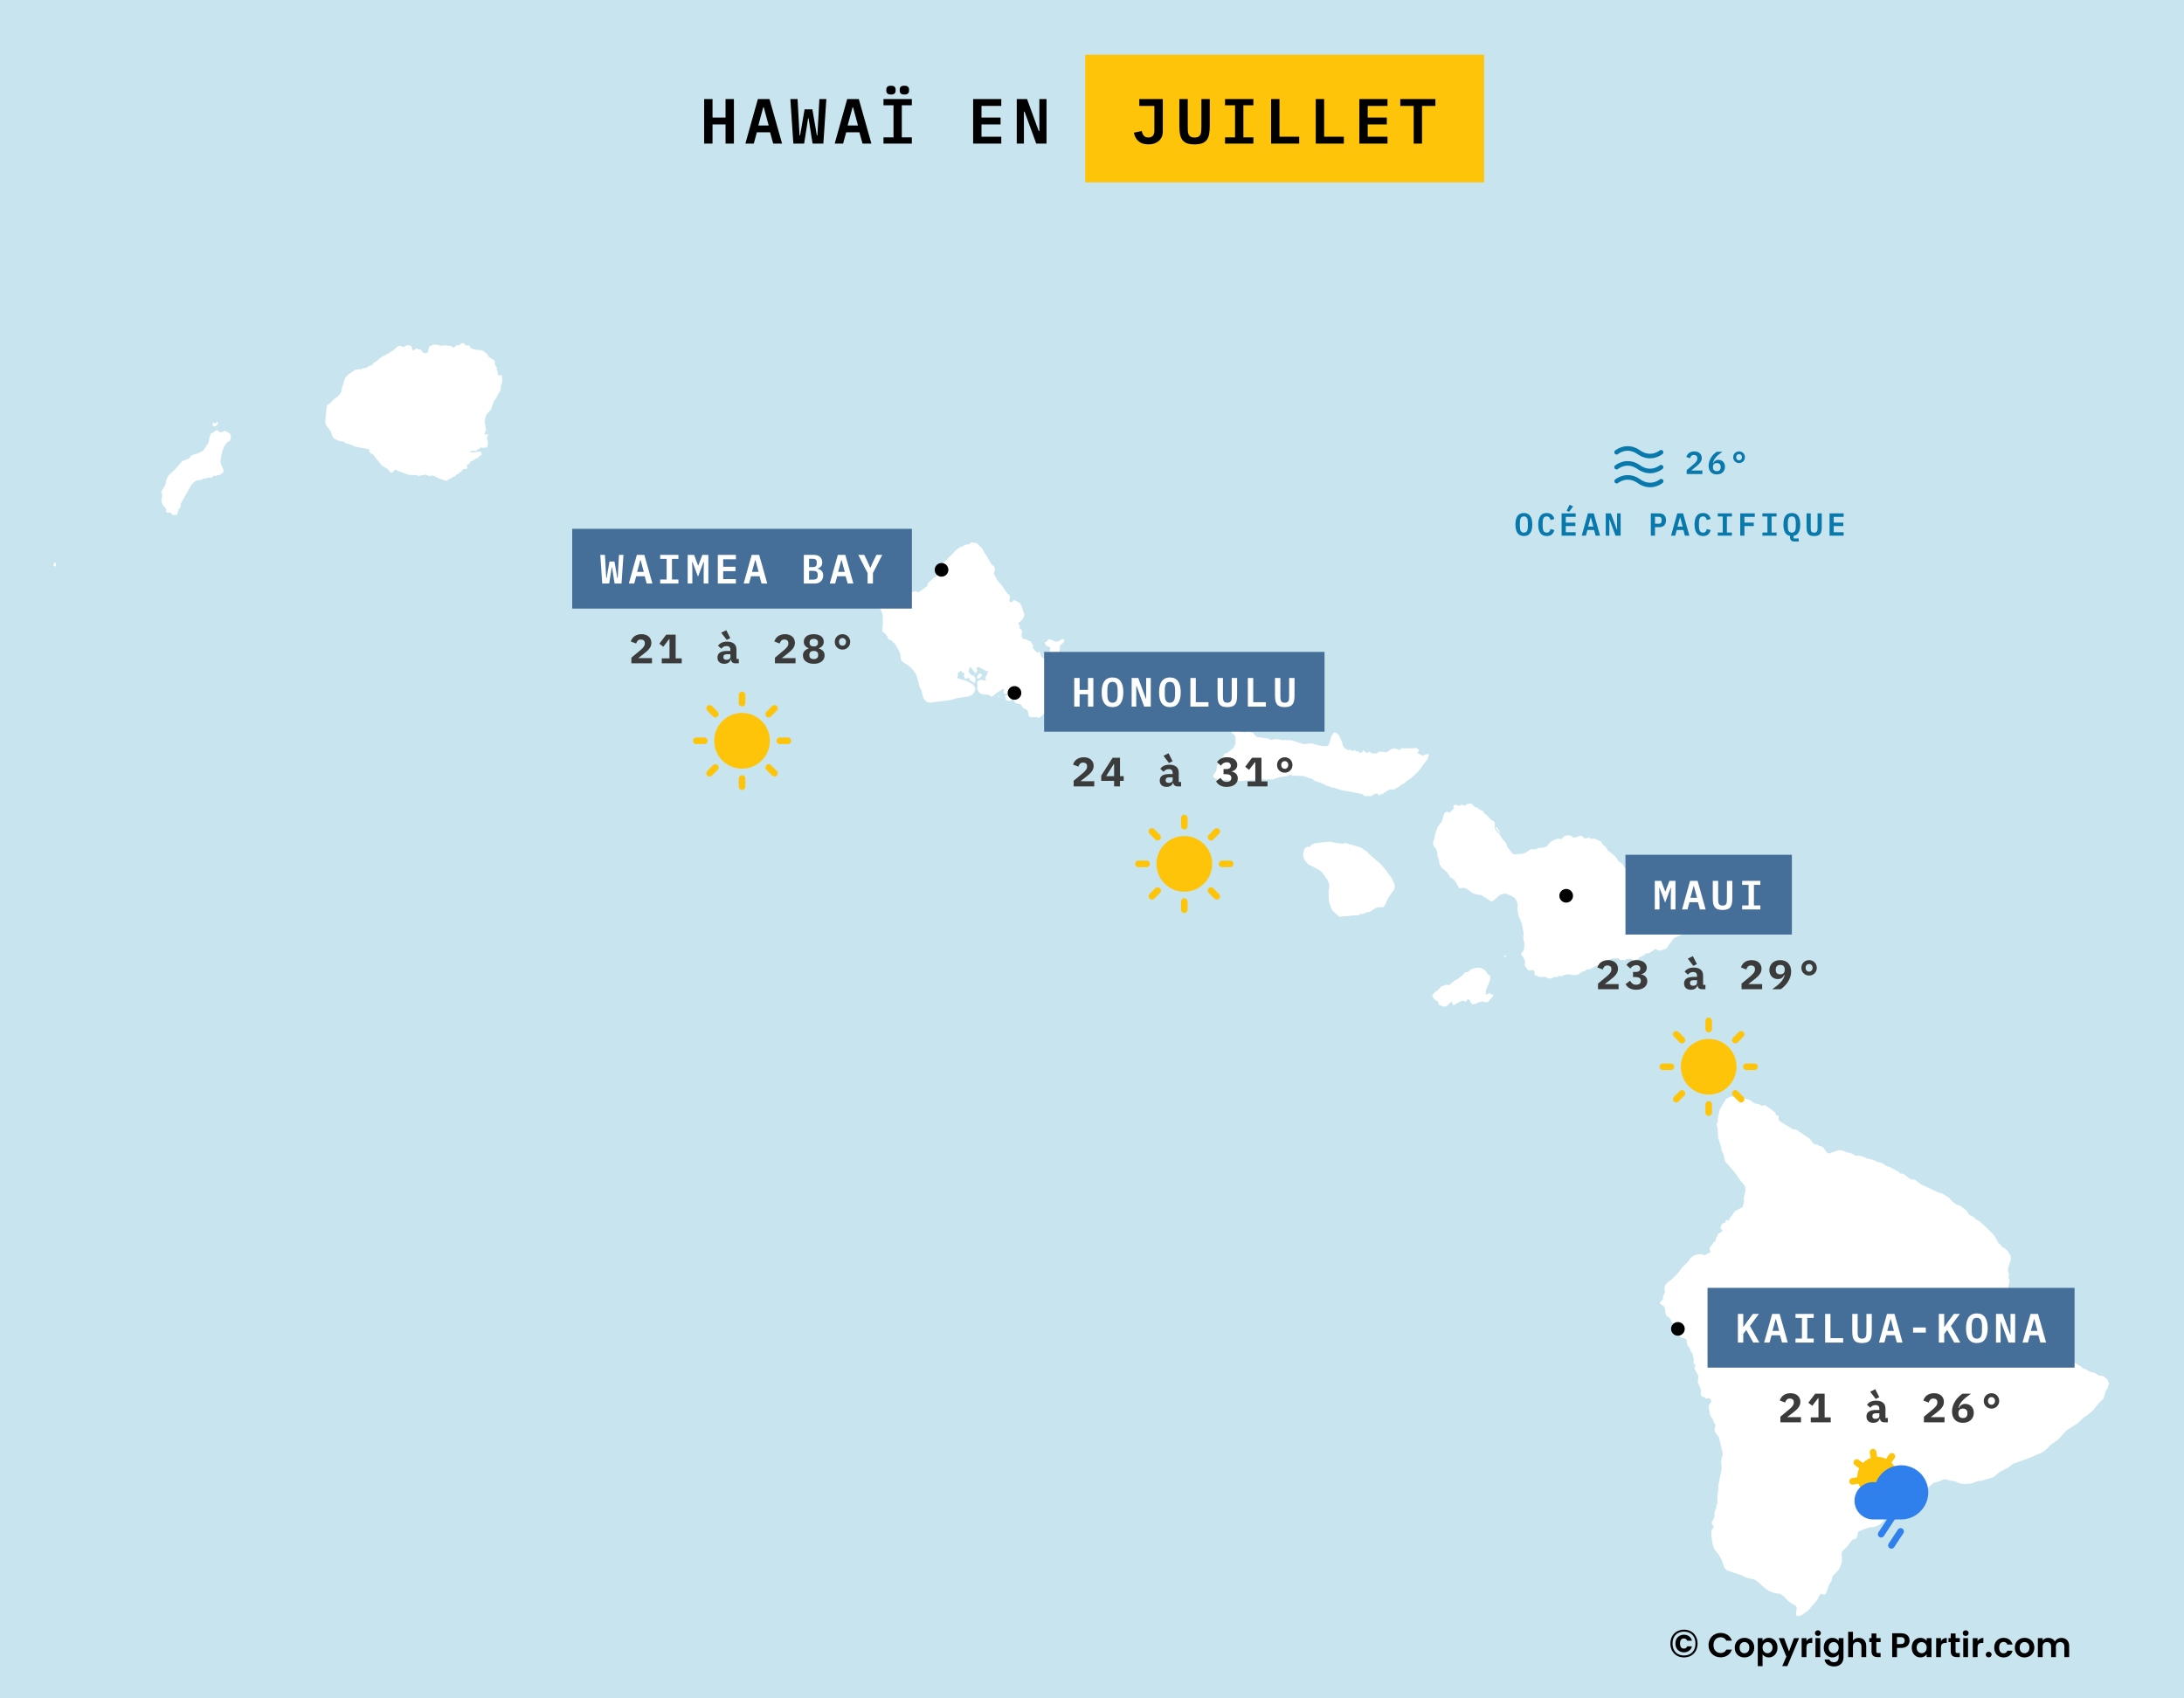 <svg width="958" height="745" viewBox="0 0 958 745" fill="none" xmlns="http://www.w3.org/2000/svg">
<rect x="0" y="0" width="958" height="745" fill="#333333" stroke="none"/>
<g clip-path="url(#clip0_146_102234)">
<path d="M958 0H0V745H958V0Z" fill="#C8E5EF"/>
<path fill-rule="evenodd" clip-rule="evenodd" d="M94.677 186.973L93.671 186.997L93.234 186.544L93.548 185.185L94.26 185.786L94.722 185.697L95.132 185.03L95.444 185.1L95.609 185.56L95.391 186.145L94.677 186.973Z" fill="white"/>
<path fill-rule="evenodd" clip-rule="evenodd" d="M206.192 152.249L206.355 152.631L208.308 153.404L211.061 153.621L211.881 153.914L213.611 155.193L214.296 156.493L216.887 158.181L217.129 158.756L217.04 160.071L217.994 161.327L217.819 162.219L218.26 162.944L218.368 164.188L218.799 164.827L219.645 164.54L220.035 164.649L220.289 165.725L220.251 167.812L219.734 169.058L219.583 171.108L218.233 173.374L217.754 174.581L216.695 175.876L215.339 179.687L213.481 181.693L212.787 183.638L212.619 185.032L213.196 188.652L212.494 190.366L212.616 190.672L214.16 190.449L213.836 191.339L213.537 192.161L214.033 193.736L213.877 195.709L213.505 196.488L213.153 196.263L211.766 196.522L210.769 196.261L210.268 197.015L209.458 197.185L208.852 197.815L207.304 197.691L206.153 198.255L206.47 198.596L210.057 198.101L211.102 198.158L211.289 199.661L210.402 199.871L209.726 200.889L208.42 201.262L208.351 201.338L207.891 201.851L206.393 202.461L205.645 203.673L204.684 203.963L205.053 205.076L204.871 205.62L203.06 205.849L202.31 206.984L201.62 207.23L200.939 208.016L200.208 208.185L199.527 209.01L198.451 209.34L197.768 209.973L196.999 210.104L196.125 210.855L195.391 210.87L192.314 209.773L190.009 208.622L187.965 208.818L186.947 208.221L184.442 208.582L183.829 208.903L182.698 208.386L181.5 208.411L179.566 208.374L176.177 207.246L175.743 206.869L174.775 206.773L173.949 206.095L173.1 206.19L172.233 207.213L171.229 207.234L170.196 205.942L168.351 204.667L167.689 204.488L165.305 201.525L163.829 199.509L162.461 198.805L161.897 197.812L162.075 197.151L155.473 195.864L153.944 195.047L151.533 194.443L151.176 194.103L150.745 193.765L148.804 193.459L146.731 192.539L145.858 191.515L145.108 189.214L143.076 186.593L142.664 185.443L143.182 179.213L143.534 177.698L144.984 176.739L146.647 174.964L147.982 174.085L149.34 172.548L149.635 171.885L150.239 169.439L151.435 165.743L152.911 164.204L155.926 162.208L156.815 162.073L158.554 161.997L159.28 161.518L160.673 161.411L161.777 160.576L163.086 160.239L163.692 159.608L164.145 159.019L164.229 158.972L165.293 158.376L166.966 156.912L168.458 156.108L172.286 153.864L174.339 152.083L175.145 151.68L175.65 151.824L177.093 152.258L178.317 151.537L179.4 151.437L180.143 151.692L180.577 152.147L180.838 153.455L181.464 153.712L182.226 153.079L182.839 152.834L183.469 153.323L184.553 153.262L185.396 154.597L186.139 154.929L187.222 154.869L187.792 154.393L187.924 153.271L188.14 152.417L188.593 151.906L189.858 151.261L191.524 151.189L193.316 151.694L195.365 151.498L197.929 151.833L199.031 152.661L199.676 151.952L200.172 151.557L201.603 151.412L202.322 150.586L203.249 150.491L204.473 151.587L206.098 151.555L206.192 152.249Z" fill="white"/>
<path fill-rule="evenodd" clip-rule="evenodd" d="M81.27 201.785L82.574 201.29L83.254 200.693L84.043 199.786L87.457 198.621L89.212 197.613L91.598 194L91.893 191.83L92.437 190.349L95.028 188.664L96.638 189.669L97.333 189.575L97.889 189.271L98.517 188.929L100.633 190.038L101.117 190.798L101.297 191.837L100.942 193.237L99.609 194.118L98.299 195.888L97.321 198.616L96.676 202.34L96.981 203.685L98.047 206.21L98.052 206.355L98.069 207.059L96.552 208.332L95.241 208.479L94.824 208.837L93.738 208.669L92.756 209.581L91.323 209.5L90.52 209.867L89.784 209.885L89.092 209.979L88.294 210.539L86.403 210.701L85.298 211.346L83.978 212.653L81.189 217.588L79.351 220.842L79.125 222.663L78.296 223.572L77.623 225.985L77.079 225.805L75.847 226.029L74.893 225.008L74.309 224.791L73.269 224.933L72.83 224.364L72.926 223.551L72.358 222.56L71.651 222.037L70.781 219.817L70.966 218.738L71.153 217.644L71.004 216.373L70.644 215.918L72.538 212.818L72.873 210.84L73.899 208.573L76.849 205.873L80.082 202.201L81.27 201.785Z" fill="white"/>
<path fill-rule="evenodd" clip-rule="evenodd" d="M24.426 246.709L24.49 248.455L24.09 248.537L23.539 248.154L23.568 247.145L24.426 246.709Z" fill="white"/>
<path fill-rule="evenodd" clip-rule="evenodd" d="M428.925 297.688L428.496 297.384L428.568 296.958L429.553 295.439L430.363 295.624L430.833 296.198L429.654 297.525L428.925 297.688Z" fill="white"/>
<path fill-rule="evenodd" clip-rule="evenodd" d="M477.178 303.061L476.555 302.487L476.703 301.829L477.242 301.746L477.71 302.476L477.561 302.941L477.178 303.061Z" fill="white"/>
<path fill-rule="evenodd" clip-rule="evenodd" d="M438.191 305.932L437.879 305.665L438.183 305.313L438.454 305.504L438.191 305.932Z" fill="white"/>
<path fill-rule="evenodd" clip-rule="evenodd" d="M443.484 307.459L441.249 307.329L441.357 306.671L440.844 305.595L440.954 305.168L441.761 305.005L442.732 305.613L443.628 306.53L443.676 307.341L443.484 307.459Z" fill="white"/>
<path fill-rule="evenodd" clip-rule="evenodd" d="M430.959 240.791L431.949 242.751L433.085 244.245L433.128 244.707L434.465 246.741L434.939 247.74L435.989 248.346L436.471 250.118L435.871 251.632L436.856 253.398L437.918 255.163L439.011 256.272L441.953 260.49L442.73 261.023L443.087 261.869L442.756 263.379L442.957 264.073L443.962 264.216L444.53 263.244L445.692 263.618L447.398 264.605L447.791 265.179L447.681 265.683L448.069 265.795L449.346 269.723L448.898 271.157L447.338 272.99L446.873 272.917L446.727 273.537L447.436 274.92L447.17 275.271L447.407 275.809L448.184 276.381L448.385 277.228L448.057 278.778L448.297 279.702L448.846 280.431L449.5 280.23L449.579 280.423L450.583 280.683L451.129 281.179L452.054 281.285L453.274 283.476L452.855 283.982L454.026 285.515L455.155 286.392L455.687 285.846L456.037 286.036L456.43 286.727L456.595 287.691L457.259 288.612L458.225 288.872L459.265 288.707L460.07 288.313L460.717 283.979L459.054 283.339L458.311 282.342L458.419 281.684L459.073 281.561L459.948 280.509L460.681 280.54L463.12 281.559L464.122 281.395L465.963 280.411L466.734 280.557L466.931 281.019L466.174 282.263L464.987 283.048L464.781 285.638L463.717 287.079L463.664 287.464L463.609 287.852L464.633 289.813L465.529 290.693L467.113 291.218L467.928 291.79L469.138 293.285L469.337 293.747L468.855 295.76L469.581 298.999L470.446 300.768L471.769 302.108L472.701 302.794L474.515 303.202L476.885 305.188L478.27 305.021L478.853 305.634L478.857 306.136L477.717 307.538L474.865 310.229L473.291 311.715L472.488 312.186L471.565 312.273L471.043 313.939L469.425 314.032L468.922 313.728L468.721 312.802L468.865 311.951L468.589 311.219L468.084 310.683L467.079 310.423L462.428 311.203L459.739 311.887L458.553 312.556L456.226 314.744L455.46 314.906L454.647 314.566L451.992 314.71L451.254 314.023L450.847 311.94L449.989 311.138L448.752 310.61L448.203 309.688L447.539 308.922L445.917 308.591L445.064 308.021L444.633 307.175L444.381 305.44L443.875 305.058L442.989 304.952L442.059 304.344L440.789 304.473L440.166 303.823L440.12 303.244L440.458 302.584L440.032 302.163L436.818 304.246L435.256 305.654L434.637 305.546L433.782 304.821L431.702 304.689L429.924 304.207L429.221 303.48L428.589 301.942L428.62 301.764L428.841 300.587L428.522 299.663L428.86 298.848L430.084 298.216L432.325 298.616L432.512 298.227L432.119 297.574L432.459 296.837L433.398 294.894L433.238 294.355L432.66 294.439L430.18 293.036L429.212 292.661L428.404 292.903L428.256 293.329L428.651 294.136L428.201 295.262L427.544 295.037L426.212 293.198L425.783 292.739L425.359 292.667L424.839 294.45L425.275 295.334L426.403 296.402L427.175 296.432L427.805 297.546L427.709 299.402L427.29 299.639L425.193 298.232L425.301 297.613L425.028 297.346L423.76 297.746L423.298 297.636L422.785 296.676L422.965 295.63L422.766 295.015L422.111 295.099L421.599 294.178L420.187 295.238L420.192 295.601L420.199 296.32L419.823 297.096L420.372 297.709L423.616 298.56L426.408 300.035L427.343 300.875L427.82 302.183L427.338 303.811L426.351 304.865L424.74 305.58L420.048 306.213L416.672 307.18L407.944 308.289L406.552 307.92L405.696 307.196L405.028 306.199L403.976 302.193L403.705 302.081L403.269 301.004L403.063 299.924L401.893 295.882L400.717 294.234L399.387 292.667L395.809 290.239L395.181 289.396L394.92 287.081L394.479 285.773L392.665 282.589L390.791 280.797L389.708 280.54L389.188 279.156L388.014 277.663L387.314 277.364L386.955 276.441L387.271 274.08L387.218 270.062L386.851 268.676L385.979 266.871L384.726 265.381L382.351 263.231L381.992 262.905L379.344 261.162L379.571 260.773L381.984 260.518L385.004 260.2L388.519 260.01L389.037 259.982L389.708 259.946L390.827 259.95L392.478 259.956L396.645 259.972L396.768 259.973L399.622 259.821L401.543 259.373L402.591 259.785L403.286 259.699L404.47 258.757L406.763 257.068L406.978 255.868L411.369 252.028L413.151 249.38L413.319 247.369L417.669 243.145L418.963 241.701L420.798 240.212L422.413 239.613L423.216 239.063L425.258 238.692L426.138 237.948L428.498 238.346L430.959 240.791Z" fill="white"/>
<path fill-rule="evenodd" clip-rule="evenodd" d="M556.392 324.148L557.859 324.719L558.664 324.326L560.897 324.313L562.093 324.692L564.825 324.714L566.481 324.742L571.801 326.449L575.031 326.083L579.927 327.33L582.235 327.318L582.999 326.386L583.322 325.268L583.981 322.98L585.089 321.39L585.934 321.463L587.288 322.461L588.729 325.699L589.045 327.127L589.745 328.205L591.365 329.125L592.21 328.888L592.676 329.311L593.291 329.424L594.25 329.032L594.83 329.571L595.716 329.605L596.22 330.143L597.528 330.176L597.83 329.054L599.606 330.398L600.603 329.736L601.916 330.542L603.879 330.571L604.99 329.754L607.492 329.936L608.377 329.932L610.293 328.609L611.573 328.326L611.717 328.294L613.49 328.944L613.72 329.059L614.794 328.281L619.067 328.341L621.027 328.14L621.993 328.522L622.417 329.139L621.77 330.417L623.967 331.491L626.234 330.709L626.735 331.209L626.244 332.873L622.151 338.415L618.932 341.441L617.322 342.453L615.944 343.695L614.485 344.435L613.682 345.134L611.916 346.108L611.264 346.459L609.726 346.272L609.227 346.661L608.652 346.702L607.808 347.595L607.118 347.714L606.773 348.14L606.505 348.412L605.853 348.376L604.511 349.155L604.66 348.343L603.622 348.155L602.508 348.469L602.009 348.974L601.243 349.286L599.628 349.255L598.436 349.184L597.509 348.338L594.506 347.773L588.348 346.646L584.65 345.429L584.574 345.584L581.53 344.518L579.563 343.524L576.864 342.689L575.398 341.615L573.625 341.162L571.813 340.477L567.839 340.242L567.658 340.231L567.351 340.349L565.886 339.855L565.196 340.362L561.084 340.967L558.129 341.99L556.553 341.846L555.477 342.123L554.938 342.01L553.552 341.711L552.783 341.986L550.171 342.158L543.79 342.665L538.441 342.277L534.35 341.822L533.552 341.733L532.857 341.39L532.16 340.739L532.232 340.12L533.107 338.838L533.526 338.178L533.854 336.012L534.118 335.275L534.921 334.69L535.184 333.877L535.525 333.024L537.315 330.577L538.314 330.415L539.078 329.791L540.837 328.31L541.559 327.108L541.825 326.603L541.93 325.366L541.882 323.489L541.877 323.241L541.214 322.163L540.286 321.513L540.166 320.896L540.545 320.197L541.122 320.116L542.551 320.763L546.097 321.357L547.595 320.96L549.522 321.411L550.842 322.948L551.537 323.368L556.277 323.956L556.392 324.148Z" fill="white"/>
<path fill-rule="evenodd" clip-rule="evenodd" d="M658.043 365.272L657.698 365.272L656.155 363.383L656.152 362.765L656.886 363.343L658.043 365.272Z" fill="white"/>
<path fill-rule="evenodd" clip-rule="evenodd" d="M581.483 369.406L583.596 369.278L584.713 369.543L586.172 369.806L588.173 370.066L589.172 370.138L590.246 369.862L594.44 371.077L597.095 371.914L599.577 373.65L601.454 375.487L604.31 377.947L605.545 378.985L607.862 381.68L610.567 385.456L611.615 387.77L611.852 389.121L611.511 390.244L608.957 393.927L607.514 397.064L606.752 397.995L603.951 398.123L600.737 400.071L599.431 400.193L598.437 400.817L597.442 401.014L597.018 400.862L595.755 401.602L593.644 401.574L591.193 401.934L589.35 401.944L588.199 402.221L587.471 402.108L586.968 401.686L585.563 400.501L584.5 399.457L583.996 398.571L582.903 395.37L582.837 393.404L582.765 391.196L583.059 389.339L582.976 387.832L582.35 386.135L579.64 382.401L578.444 381.558L573.745 379.111L572.235 377.226L571.609 375.607L571.828 373.634L572.281 372.24L573.045 371.657L574.159 371.457L574.466 371.61L575.611 370.444L576.877 369.895L578.451 369.732L581.483 369.406Z" fill="white"/>
<path fill-rule="evenodd" clip-rule="evenodd" d="M659.819 419.799L659.816 419.065L660.816 419.45L660.662 419.759L659.819 419.799Z" fill="white"/>
<path fill-rule="evenodd" clip-rule="evenodd" d="M637.868 354.472L637.365 353.817L637.979 353.158L638.863 353.078L640.133 353.538L641.36 352.954L642.556 353.569L643.435 352.754L645.472 352.555L646.785 353.942L648.247 354.479L649.249 355.326L650.327 355.709L651.137 356.944L652.256 357.752L654.3 359.872L655.376 360.333L655.688 361.182V361.207L655.654 363.269L657.044 365.43L657.699 365.775L657.931 366.316L658.935 368.014L660.555 369.749L661.252 371.641L663.256 374.303L663.91 374.765L664.525 374.802L667.571 374.591L667.981 374.563L669.556 373.863L671.473 372.546L673.546 372.619L674.813 372.037L676.234 371.918L677.426 371.8L678.384 371.334L680.262 369.283L681.835 368.43L683.562 367.886L684.947 368.154L686.098 366.916L687.481 366.45L688.94 366.564L689.942 367.452L691.362 367.334L693.129 366.636L693.857 366.674L695.089 367.87L697.202 367.521L697.346 367.624L698.01 368.099L698.24 368.022L699.316 367.866L700.931 368.599L702.199 369.139L703.201 370.722L704.123 371.262L705.47 373.387L706.201 373.773L708.429 375.665L710.009 377.867L711.813 379.18L712.661 380.726L713.39 380.88L715.501 380.377L716.27 381.15L717.538 381.304L718.269 382.231L719 384.704L719.613 385.052L720.804 386.52L721.272 386.713L721.458 386.79H722.34L723.646 386.327L724.799 386.365L725.528 386.867L727.37 387.525L729.599 389.573L730.272 389.7L733.706 390.348L735.549 390.928L738.12 392.398L741.538 396.612L741.267 397.965L741.152 398.622L741.382 400.052L740.768 402.718L740.922 403.453L740.347 404.998L740.538 405.81L739.772 406.931L737.89 409.674L736.97 410.446L736.347 410.675L734.974 411.179L734.054 411.797L732.175 414.309L731.336 415.685L731.255 415.816L730.526 416.318L728.072 417.052H727.306L726.462 416.395H726.002L725.043 417.052L723.433 418.135L722.206 418.25L720.212 419.642L719.292 419.874L718.41 420.802L718.171 420.825L717.605 420.879L717.183 421.498L716.649 421.653L715.726 420.764L714.921 420.61L713.426 420.804L712.774 421.268L711.662 421.114L710.972 421.269L709.592 420.381L707.79 420.459L705.873 420.924L703.994 421.699L701.657 423.208L699.206 424.177L698.904 424.353L697.48 425.183L696.026 425.378L695.106 426.036L693.917 426.346L692.539 427.391L691.581 427.702L689.781 427.743L687.938 427.437L686.56 427.555L685.678 428.02L685.103 428.33L683.991 428.099L683.112 428.565L681.885 428.644L680.162 429.265L679.241 429.344L678.127 428.612L675.06 428.579L674.293 428.117L673.488 428.041L673.105 427.501L673.217 426.689L672.64 425.569L670.876 425.804L669.992 425.304L668.763 423.49L668.865 422.976L669.026 422.175L668.832 421.326L667.945 419.549L667.099 418.662L668.209 417.153L668.551 416.301L668.698 414.06L668.154 411.394L668.379 409.384L668.226 408.959L667.641 405.481L666.134 401.736L665.59 399.148L665.664 398.49L665.7 396.79L665.35 395.322L664.387 393.972L662.733 392.893L660.734 392.125L659.85 392.012L658.393 392.479L657.703 392.79L655.139 395.116L654.372 395.388L653.797 395.274L649.872 392.734L647.107 392.278L645.762 391.741L643.414 389.932L642.146 389.472L640.073 389.672L639.57 388.746L638.142 386.316L637.255 385.508L636.179 385.009L635.829 384.353L634.825 382.81L632.359 380.616L631.509 379.266L631.039 376.679L630.456 375.406L630.529 374.014L629.714 372.085L629.213 371.661L628.71 370.619L628.59 369.577L629.007 368.609L629.52 366.055L629.534 365.979L630.713 362.651L631.973 361.024L632.508 360.21L633.457 356.999L634.185 356.224L634.914 356.067L635.884 356.583L637.868 354.472Z" fill="white"/>
<path fill-rule="evenodd" clip-rule="evenodd" d="M645.569 425.135L647.56 424.588L649.515 424.543L651.361 425.582L651.821 426.16L652.324 427.087L653.321 427.895L653.783 428.628L653.484 430.33L652.228 433.348L651.773 434.702L651.775 435.668L651.471 436.21L652.276 436.285L653.27 435.664L653.654 435.702L654.193 436.396L654.957 436.162L654.998 436.703L654.694 437.4L653.546 438.485L653.014 439.375L652.477 439.648L651.483 439.689L650.177 439.306L649.719 439.617L648.914 439.58L647.423 440.358L645.928 440.555L645.161 439.978L644.658 438.781L643.853 438.32L642.973 439.482L641.9 439.099L640.944 439.18L637.73 440.929L637.193 440.699L636.69 439.348L634.629 441.365L633.786 441.677L632.712 441.488L631.063 440.682L630.79 439.446L629.06 438.293L628.25 436.943L628.324 436.479L629.774 435.005L630.768 434.422L632.142 432.755L633.443 432.364L634.401 432.051L635.743 432.123L636.927 431.192L637.958 430.222L638.916 429.833L641.552 427.892L642.621 426.574L643.771 426.454L645.569 425.135Z" fill="white"/>
<path fill-rule="evenodd" clip-rule="evenodd" d="M764.973 526.328L764.889 525.504L764.942 525.28L765.62 522.451L765.582 520.906L765.392 520.364L764.64 519.425L762.912 517.268L761.386 514.908L759.095 512.16L758.723 511.767L757.225 510.186L756.615 509.219L756.346 507.827L756.042 506.513L755.203 504.965L755.05 503.38L754.767 502.51L753.638 499.049L753.413 494.952L752.955 493.366L753.169 492.824L753.49 492.014L753.492 490.507L754.374 486.719L754.441 486.605L757.13 482.084L757.225 482.038L759.275 481.043L763.243 481.253L763.789 481.282L766.198 482.213L767.231 482.408L769.83 484.152L771.321 484.348L772.888 485.123L774.151 484.817L776.979 486.716L778.659 488.073L779.04 489.078L779.461 489.389L780.226 489.467L780.185 490.975L780.49 491.749L786.411 495.434L786.984 495.513L787.978 495.631L793.248 499.2L793.897 499.627L795.153 501.37L796.071 502.107L797.139 502.149L798.208 502.809L799.203 503.005L799.814 503.432L801.223 505.562L802.253 506.029L806.538 504.612L807.799 504.616L810.396 505.668L811.657 505.75L814.06 507.072L814.94 506.998L816.545 507.158L819.14 508.288L821.738 508.877L823.569 509.774L825.134 510.088L826.66 510.984L827.538 511.606L828.798 511.92L831.314 513.283L832.687 514.023L833.715 514.917L834.441 514.842L835.206 515.193L837.985 517.332L839.629 517.493L839.972 517.533L842.678 519.633L843.363 519.907L843.881 520.152L848.443 522.319L850.188 523.147L852.134 523.697L853.238 524.437L854.875 525.373L855.647 526.328L856.092 526.848L858.261 528.483L859.862 528.994L861.386 530.123L862.45 530.94L863.967 533.074L865.417 533.739L867.013 535.139L868.383 535.804L869.79 537.088L874.197 541.403L874.592 541.902L875.031 542.452L876.543 545.244L877.228 545.751L878.175 547.07L879.165 547.463L880.607 548.824L881.82 550.687L882.153 552.351L880.912 555.939L880.677 557.407L881.278 559.034L881 560.733L881.494 561.548L881.295 562.706L880.744 566.067L880.761 570.125L881.249 571.326L881.705 571.754L883.19 572.15L883.612 571.418L884.034 571.228L884.643 571.54L885.218 571.589L885.633 571.624L886.248 570.944L886.399 570.778L886.533 570.766L887.583 570.67L888.503 569.786L889.112 569.79L890.137 570.802L890.631 570.804L890.674 570.225L891.87 570.262L892.237 570.274L892.965 569.737L894.068 570.209L894.791 570.097L895.189 570.45L895.362 570.604L897.284 574.366L898.822 578.435L898.738 579.594L898.197 581.06L898.259 583.225L898.472 585.777L898.954 586.867L899.225 587.483L900.21 588.611L901.731 588.738L903.519 589.291L903.897 589.874L903.809 591.767L904.185 592.581L906.007 593.831L909.864 597.84L912.977 599.64L913.478 600.067L913.847 600.381L915.177 600.855L916.658 601.794L918.635 602.195L920.646 603.447L922.546 603.732L924.365 605.176L925.038 606.96L924.53 608.85L923.49 610.62L922.786 613.429L922.745 613.591L920.408 615.854L918.065 618.775L915.692 620.806L913.972 621.836L911.712 624.14L907.065 627.173L906.44 627.581L903.145 631.231L899.476 633.911L897.485 635.986L895.92 637.135L895.189 637.449L890.392 639.506L889.704 639.801L883.035 642.156L880.821 643.92L877.312 645.639L874.372 648.096L871.882 648.828L869.081 649.651L867.559 649.758L864.818 650.826L861.396 651.078L859.153 650.641L857.37 649.782L855.28 649.616L853.952 649.03L852.392 649.099L851.729 649.424L850.983 649.788L848.129 650.548L845.306 653.047L842.145 654.578L841.65 655.04L840.078 658.203L839.049 659.164L835.357 660.927L835.115 660.977L833.72 661.267L829.114 663.568L827.703 665.572L826.598 666.573L825.529 667.999L824.386 668.922L822.407 669.804L819.823 670.142L817.504 670.945L815.335 671.865L814.877 672.328L814.839 673.216L814.302 674.916L813.162 675.259L812.63 675.412L809.732 679.036L808.249 680.346L807.789 681.195L808.009 684.674L807.473 686.798L806.404 688.882L803.892 691.426L803.545 692.795L803.394 693.396L802.21 695.518L800.95 699.148L800.305 699.61L798.445 699.295L797.073 701.958L793.08 706.624L791.101 707.969L789.965 708.742L788.676 709.048L788.105 708.892L787.803 708.041L788.151 705.336L787.811 704.601L784.285 702.35L782.318 700.182L780.763 699.251L778.258 698.858L776.548 698.216L775.982 698.003L774.24 696.802L770.372 693.393L769.31 692.889L766.425 692.304L763.657 691.024L758.067 689.119L757.508 688.929L756.447 687.923L755.196 684.365L753.945 682.083L752.047 679.723L751.251 677.596L750.645 673.576L750.722 671.411L751.395 670.397L751.75 669.866L750.914 668.319L750.878 667.661L751.676 666.425L752.095 665.15L751.98 663.72L752.931 661.17L752.819 660.551L753.389 659.392L753.238 656.918L753.734 653.362L753.698 651.97L754.048 650.191L755.186 644.396L754.997 640.685L755.723 637.786L753.94 630.439L753.279 629.607L752.342 628.428L752.076 627.268L752.534 625.181L751.697 623.827L751.395 622.783L750.482 621.546L750.063 620.385L749.457 616.829L750.638 614.82L750.523 614.123L749.876 613.465L749.191 613.388L748.354 613.658L747.554 612.961L746.888 612.804L746.564 612.728L745.994 611.684L746.109 610.254L745.843 608.978L744.664 606.387L745.007 604.068L744.853 603.333L743.178 600.201L743.713 599.119L743.597 598.771L742.876 598.23L742.951 596.413L742.419 593.938L742.045 593.438L741.58 592.816L741.201 591.502L740.209 590.187L739.79 588.486L739.905 587.945L739.028 587.171L737.391 586.822L736.095 585.624L734.074 584.85L733.617 584.386L733.329 583.329L733.312 583.264L734.036 581.603L733.844 580.598L733.082 579.747L732.74 578.549L730.947 577.195L730.566 576.228L730.3 573.871L729.955 573.136L729.243 572.676L728.277 572.053L728.086 571.59L729.574 569.657L729.459 568.768L730.374 566.874L730.106 565.25L730.334 564.052L731.134 562.892L733.195 561.347L736.018 558.564L737.695 556.285L737.995 555.987L740.48 553.503L741.626 551.842L742.771 550.953L744.221 550.336L745.364 550.268L746.166 550.221L747.578 550.609L748.266 550.532L749.258 549.799L750.211 549.568L750.288 549.104L749.869 547.635L750.252 546.901L751.168 545.935L751.474 545.201L752.447 544.387L752.582 544.274L752.85 542.806L753.422 542.227L753.576 541.338L755.713 540.026L754.721 538.904L754.951 537.822L755.524 536.779L755.538 536.775L756.48 536.509L757.015 536.085L756.938 535.195L758.58 535.429V534.656L759.481 533.458L760.988 531.452L761.525 531.066L764.503 529.523L765.04 526.973L764.973 526.328Z" fill="white"/>
<circle cx="445" cy="304" r="3" fill="black"/>
<rect width="123" height="35" transform="translate(458 286)" fill="#456F99"/>
<path d="M477.236 304.6H473.564V310H471.206V297.436H473.564V302.656H477.236V297.436H479.594V310H477.236V304.6ZM487.993 310.216C487.177 310.216 486.469 310.072 485.869 309.784C485.269 309.484 484.771 309.058 484.375 308.506C483.991 307.954 483.703 307.276 483.511 306.472C483.331 305.668 483.241 304.75 483.241 303.718C483.241 302.698 483.331 301.786 483.511 300.982C483.703 300.166 483.991 299.482 484.375 298.93C484.771 298.378 485.269 297.958 485.869 297.67C486.469 297.37 487.177 297.22 487.993 297.22C489.625 297.22 490.825 297.79 491.593 298.93C492.361 300.07 492.745 301.666 492.745 303.718C492.745 305.77 492.361 307.366 491.593 308.506C490.825 309.646 489.625 310.216 487.993 310.216ZM487.993 308.29C488.413 308.29 488.767 308.212 489.055 308.056C489.343 307.888 489.571 307.654 489.739 307.354C489.919 307.054 490.045 306.688 490.117 306.256C490.201 305.812 490.243 305.32 490.243 304.78V302.638C490.243 301.558 490.075 300.706 489.739 300.082C489.415 299.458 488.833 299.146 487.993 299.146C487.153 299.146 486.565 299.458 486.229 300.082C485.905 300.706 485.743 301.558 485.743 302.638V304.798C485.743 305.878 485.905 306.73 486.229 307.354C486.565 307.978 487.153 308.29 487.993 308.29ZM498.588 300.982H498.408V310H496.392V297.436H499.29L502.584 306.454H502.764V297.436H504.78V310H501.882L498.588 300.982ZM513.179 310.216C512.363 310.216 511.655 310.072 511.055 309.784C510.455 309.484 509.957 309.058 509.561 308.506C509.177 307.954 508.889 307.276 508.697 306.472C508.517 305.668 508.427 304.75 508.427 303.718C508.427 302.698 508.517 301.786 508.697 300.982C508.889 300.166 509.177 299.482 509.561 298.93C509.957 298.378 510.455 297.958 511.055 297.67C511.655 297.37 512.363 297.22 513.179 297.22C514.811 297.22 516.011 297.79 516.779 298.93C517.547 300.07 517.931 301.666 517.931 303.718C517.931 305.77 517.547 307.366 516.779 308.506C516.011 309.646 514.811 310.216 513.179 310.216ZM513.179 308.29C513.599 308.29 513.953 308.212 514.241 308.056C514.529 307.888 514.757 307.654 514.925 307.354C515.105 307.054 515.231 306.688 515.303 306.256C515.387 305.812 515.429 305.32 515.429 304.78V302.638C515.429 301.558 515.261 300.706 514.925 300.082C514.601 299.458 514.019 299.146 513.179 299.146C512.339 299.146 511.751 299.458 511.415 300.082C511.091 300.706 510.929 301.558 510.929 302.638V304.798C510.929 305.878 511.091 306.73 511.415 307.354C511.751 307.978 512.339 308.29 513.179 308.29ZM522.172 310V297.436H524.53V308.056H530.092V310H522.172ZM536.439 297.436V305.266C536.439 305.734 536.451 306.154 536.475 306.526C536.511 306.898 536.589 307.216 536.709 307.48C536.841 307.732 537.033 307.93 537.285 308.074C537.549 308.218 537.909 308.29 538.365 308.29C538.821 308.29 539.175 308.218 539.427 308.074C539.691 307.93 539.883 307.732 540.003 307.48C540.135 307.216 540.213 306.898 540.237 306.526C540.273 306.154 540.291 305.734 540.291 305.266V297.436H542.649V304.906C542.649 305.794 542.595 306.568 542.487 307.228C542.379 307.888 542.169 308.44 541.857 308.884C541.545 309.328 541.107 309.664 540.543 309.892C539.991 310.108 539.265 310.216 538.365 310.216C537.465 310.216 536.733 310.108 536.169 309.892C535.617 309.664 535.185 309.328 534.873 308.884C534.561 308.44 534.351 307.888 534.243 307.228C534.135 306.568 534.081 305.794 534.081 304.906V297.436H536.439ZM547.358 310V297.436H549.716V308.056H555.278V310H547.358ZM561.625 297.436V305.266C561.625 305.734 561.637 306.154 561.661 306.526C561.697 306.898 561.775 307.216 561.895 307.48C562.027 307.732 562.219 307.93 562.471 308.074C562.735 308.218 563.095 308.29 563.551 308.29C564.007 308.29 564.361 308.218 564.613 308.074C564.877 307.93 565.069 307.732 565.189 307.48C565.321 307.216 565.399 306.898 565.423 306.526C565.459 306.154 565.477 305.734 565.477 305.266V297.436H567.835V304.906C567.835 305.794 567.781 306.568 567.673 307.228C567.565 307.888 567.355 308.44 567.043 308.884C566.731 309.328 566.293 309.664 565.729 309.892C565.177 310.108 564.451 310.216 563.551 310.216C562.651 310.216 561.919 310.108 561.355 309.892C560.803 309.664 560.371 309.328 560.059 308.884C559.747 308.44 559.537 307.888 559.429 307.228C559.321 306.568 559.267 305.794 559.267 304.906V297.436H561.625Z" fill="white"/>
<path d="M479.99 345H470.954V342.534L474.914 339.24C475.598 338.652 476.09 338.142 476.39 337.71C476.69 337.278 476.84 336.822 476.84 336.342V336.162C476.84 335.634 476.684 335.238 476.372 334.974C476.06 334.698 475.64 334.56 475.112 334.56C474.512 334.56 474.05 334.734 473.726 335.082C473.402 335.43 473.174 335.844 473.042 336.324L470.684 335.424C470.828 334.992 471.026 334.584 471.278 334.2C471.53 333.804 471.848 333.462 472.232 333.174C472.628 332.886 473.084 332.658 473.6 332.49C474.116 332.31 474.71 332.22 475.382 332.22C476.066 332.22 476.678 332.316 477.218 332.508C477.758 332.7 478.214 332.964 478.586 333.3C478.958 333.636 479.24 334.038 479.432 334.506C479.624 334.962 479.72 335.46 479.72 336C479.72 336.528 479.63 337.014 479.45 337.458C479.282 337.89 479.042 338.298 478.73 338.682C478.43 339.066 478.07 339.438 477.65 339.798C477.242 340.158 476.804 340.518 476.336 340.878L473.942 342.732H479.99V345ZM488.695 345V342.588H483.043V340.284L488.047 332.436H491.287V340.5H492.907V342.588H491.287V345H488.695ZM485.221 340.5H488.695V335.226H488.533L485.221 340.5ZM516.545 345C515.993 345 515.549 344.862 515.213 344.586C514.877 344.298 514.679 343.89 514.619 343.362H514.529C514.361 343.974 514.025 344.436 513.521 344.748C513.029 345.06 512.423 345.216 511.703 345.216C510.803 345.216 510.077 344.976 509.525 344.496C508.985 344.004 508.715 343.32 508.715 342.444C508.715 341.472 509.069 340.752 509.777 340.284C510.485 339.816 511.523 339.582 512.891 339.582H514.385V339.114C514.385 338.562 514.253 338.148 513.989 337.872C513.737 337.584 513.305 337.44 512.693 337.44C512.129 337.44 511.673 337.548 511.325 337.764C510.977 337.98 510.677 338.262 510.425 338.61L508.967 337.314C509.279 336.786 509.765 336.354 510.425 336.018C511.097 335.67 511.955 335.496 512.999 335.496C514.271 335.496 515.261 335.79 515.969 336.378C516.689 336.954 517.049 337.83 517.049 339.006V343.074H518.075V345H516.545ZM512.711 343.47C513.179 343.47 513.575 343.356 513.899 343.128C514.223 342.9 514.385 342.57 514.385 342.138V341.022H512.963C511.871 341.022 511.325 341.388 511.325 342.12V342.48C511.325 342.804 511.451 343.05 511.703 343.218C511.955 343.386 512.291 343.47 512.711 343.47ZM510.353 331.572L512.567 330.474L514.349 333.966L512.765 334.74L510.353 331.572ZM537.879 337.404C538.575 337.404 539.079 337.272 539.391 337.008C539.715 336.744 539.877 336.42 539.877 336.036V335.91C539.877 335.454 539.721 335.094 539.409 334.83C539.109 334.554 538.677 334.416 538.113 334.416C537.597 334.416 537.111 334.548 536.655 334.812C536.211 335.064 535.833 335.43 535.521 335.91L533.811 334.326C534.051 334.014 534.315 333.732 534.603 333.48C534.891 333.216 535.209 332.994 535.557 332.814C535.905 332.622 536.295 332.478 536.727 332.382C537.171 332.274 537.669 332.22 538.221 332.22C538.905 332.22 539.523 332.298 540.075 332.454C540.627 332.61 541.095 332.838 541.479 333.138C541.875 333.426 542.181 333.774 542.397 334.182C542.613 334.59 542.721 335.046 542.721 335.55C542.721 335.946 542.655 336.306 542.523 336.63C542.391 336.954 542.211 337.236 541.983 337.476C541.767 337.716 541.509 337.914 541.209 338.07C540.921 338.214 540.609 338.316 540.273 338.376V338.484C541.041 338.616 541.677 338.94 542.181 339.456C542.697 339.96 542.955 340.644 542.955 341.508C542.955 342.072 542.835 342.582 542.595 343.038C542.367 343.494 542.037 343.884 541.605 344.208C541.185 344.532 540.669 344.784 540.057 344.964C539.457 345.132 538.785 345.216 538.041 345.216C537.405 345.216 536.841 345.15 536.349 345.018C535.869 344.886 535.443 344.712 535.071 344.496C534.699 344.268 534.375 344.01 534.099 343.722C533.835 343.422 533.601 343.116 533.397 342.804L535.395 341.256C535.671 341.772 536.013 342.198 536.421 342.534C536.841 342.858 537.399 343.02 538.095 343.02C538.743 343.02 539.241 342.87 539.589 342.57C539.937 342.27 540.111 341.856 540.111 341.328V341.202C540.111 340.686 539.913 340.302 539.517 340.05C539.121 339.786 538.569 339.654 537.861 339.654H536.691V337.404H537.879ZM547.25 345V342.822H550.634V334.398H550.472L547.916 337.746L546.188 336.396L549.194 332.436H553.334V342.822H555.998V345H547.25ZM563.551 338.988C563.071 338.988 562.627 338.904 562.219 338.736C561.811 338.556 561.451 338.316 561.139 338.016C560.839 337.716 560.599 337.362 560.419 336.954C560.251 336.534 560.167 336.084 560.167 335.604C560.167 335.124 560.251 334.68 560.419 334.272C560.599 333.852 560.839 333.492 561.139 333.192C561.451 332.892 561.811 332.658 562.219 332.49C562.627 332.31 563.071 332.22 563.551 332.22C564.031 332.22 564.475 332.31 564.883 332.49C565.291 332.658 565.645 332.892 565.945 333.192C566.257 333.492 566.497 333.852 566.665 334.272C566.845 334.68 566.935 335.124 566.935 335.604C566.935 336.084 566.845 336.534 566.665 336.954C566.497 337.362 566.257 337.716 565.945 338.016C565.645 338.316 565.291 338.556 564.883 338.736C564.475 338.904 564.031 338.988 563.551 338.988ZM563.551 337.278C564.019 337.278 564.391 337.116 564.667 336.792C564.955 336.468 565.099 336.072 565.099 335.604C565.099 335.136 564.955 334.74 564.667 334.416C564.391 334.092 564.019 333.93 563.551 333.93C563.083 333.93 562.705 334.092 562.417 334.416C562.141 334.74 562.003 335.136 562.003 335.604C562.003 336.072 562.141 336.468 562.417 336.792C562.705 337.116 563.083 337.278 563.551 337.278Z" fill="#3B3B3B"/>
<path d="M519.5 389.781C525.454 389.781 530.281 384.954 530.281 379C530.281 373.046 525.454 368.219 519.5 368.219C513.546 368.219 508.719 373.046 508.719 379C508.719 384.954 513.546 389.781 519.5 389.781Z" fill="#FEC40A" stroke="#FEC40A" stroke-width="2.883" stroke-linecap="round" stroke-linejoin="round"/>
<path d="M519.5 362.469V358.875" stroke="#FEC40A" stroke-width="2.883" stroke-linecap="round" stroke-linejoin="round"/>
<path d="M507.803 367.301L505.27 364.768" stroke="#FEC40A" stroke-width="2.883" stroke-linecap="round" stroke-linejoin="round"/>
<path d="M502.969 379.001H499.375" stroke="#FEC40A" stroke-width="2.883" stroke-linecap="round" stroke-linejoin="round"/>
<path d="M507.803 390.698L505.27 393.232" stroke="#FEC40A" stroke-width="2.883" stroke-linecap="round" stroke-linejoin="round"/>
<path d="M519.5 395.531V399.125" stroke="#FEC40A" stroke-width="2.883" stroke-linecap="round" stroke-linejoin="round"/>
<path d="M531.195 390.698L533.729 393.232" stroke="#FEC40A" stroke-width="2.883" stroke-linecap="round" stroke-linejoin="round"/>
<path d="M536.031 379.001H539.625" stroke="#FEC40A" stroke-width="2.883" stroke-linecap="round" stroke-linejoin="round"/>
<path d="M531.195 367.301L533.729 364.768" stroke="#FEC40A" stroke-width="2.883" stroke-linecap="round" stroke-linejoin="round"/>
<circle cx="687" cy="393" r="3" fill="black"/>
<rect width="73" height="35" transform="translate(713 375)" fill="#456F99"/>
<path d="M732.884 393.186L732.992 389.55H732.83L730.4 396.012L727.97 389.55H727.808L727.916 393.186V399H725.864V386.436H728.672L730.418 391.062H730.544L732.308 386.436H734.936V399H732.884V393.186ZM745.675 399L744.793 395.814H741.067L740.203 399H737.827L741.355 386.436H744.631L748.177 399H745.675ZM743.011 388.758H742.867L741.481 393.888H744.397L743.011 388.758ZM753.66 386.436V394.266C753.66 394.734 753.672 395.154 753.696 395.526C753.732 395.898 753.81 396.216 753.93 396.48C754.062 396.732 754.254 396.93 754.506 397.074C754.77 397.218 755.13 397.29 755.586 397.29C756.042 397.29 756.396 397.218 756.648 397.074C756.912 396.93 757.104 396.732 757.224 396.48C757.356 396.216 757.434 395.898 757.458 395.526C757.494 395.154 757.512 394.734 757.512 394.266V386.436H759.87V393.906C759.87 394.794 759.816 395.568 759.708 396.228C759.6 396.888 759.39 397.44 759.078 397.884C758.766 398.328 758.328 398.664 757.764 398.892C757.212 399.108 756.486 399.216 755.586 399.216C754.686 399.216 753.954 399.108 753.39 398.892C752.838 398.664 752.406 398.328 752.094 397.884C751.782 397.44 751.572 396.888 751.464 396.228C751.356 395.568 751.302 394.794 751.302 393.906V386.436H753.66ZM764.183 399V397.236H767.009V388.2H764.183V386.436H772.175V388.2H769.349V397.236H772.175V399H764.183Z" fill="white"/>
<path d="M709.99 434H700.954V431.534L704.914 428.24C705.598 427.652 706.09 427.142 706.39 426.71C706.69 426.278 706.84 425.822 706.84 425.342V425.162C706.84 424.634 706.684 424.238 706.372 423.974C706.06 423.698 705.64 423.56 705.112 423.56C704.512 423.56 704.05 423.734 703.726 424.082C703.402 424.43 703.174 424.844 703.042 425.324L700.684 424.424C700.828 423.992 701.026 423.584 701.278 423.2C701.53 422.804 701.848 422.462 702.232 422.174C702.628 421.886 703.084 421.658 703.6 421.49C704.116 421.31 704.71 421.22 705.382 421.22C706.066 421.22 706.678 421.316 707.218 421.508C707.758 421.7 708.214 421.964 708.586 422.3C708.958 422.636 709.24 423.038 709.432 423.506C709.624 423.962 709.72 424.46 709.72 425C709.72 425.528 709.63 426.014 709.45 426.458C709.282 426.89 709.042 427.298 708.73 427.682C708.43 428.066 708.07 428.438 707.65 428.798C707.242 429.158 706.804 429.518 706.336 429.878L703.942 431.732H709.99V434ZM717.507 426.404C718.203 426.404 718.707 426.272 719.019 426.008C719.343 425.744 719.505 425.42 719.505 425.036V424.91C719.505 424.454 719.349 424.094 719.037 423.83C718.737 423.554 718.305 423.416 717.741 423.416C717.225 423.416 716.739 423.548 716.283 423.812C715.839 424.064 715.461 424.43 715.149 424.91L713.439 423.326C713.679 423.014 713.943 422.732 714.231 422.48C714.519 422.216 714.837 421.994 715.185 421.814C715.533 421.622 715.923 421.478 716.355 421.382C716.799 421.274 717.297 421.22 717.849 421.22C718.533 421.22 719.151 421.298 719.703 421.454C720.255 421.61 720.723 421.838 721.107 422.138C721.503 422.426 721.809 422.774 722.025 423.182C722.241 423.59 722.349 424.046 722.349 424.55C722.349 424.946 722.283 425.306 722.151 425.63C722.019 425.954 721.839 426.236 721.611 426.476C721.395 426.716 721.137 426.914 720.837 427.07C720.549 427.214 720.237 427.316 719.901 427.376V427.484C720.669 427.616 721.305 427.94 721.809 428.456C722.325 428.96 722.583 429.644 722.583 430.508C722.583 431.072 722.463 431.582 722.223 432.038C721.995 432.494 721.665 432.884 721.233 433.208C720.813 433.532 720.297 433.784 719.685 433.964C719.085 434.132 718.413 434.216 717.669 434.216C717.033 434.216 716.469 434.15 715.977 434.018C715.497 433.886 715.071 433.712 714.699 433.496C714.327 433.268 714.003 433.01 713.727 432.722C713.463 432.422 713.229 432.116 713.025 431.804L715.023 430.256C715.299 430.772 715.641 431.198 716.049 431.534C716.469 431.858 717.027 432.02 717.723 432.02C718.371 432.02 718.869 431.87 719.217 431.57C719.565 431.27 719.739 430.856 719.739 430.328V430.202C719.739 429.686 719.541 429.302 719.145 429.05C718.749 428.786 718.197 428.654 717.489 428.654H716.319V426.404H717.507ZM746.545 434C745.993 434 745.549 433.862 745.213 433.586C744.877 433.298 744.679 432.89 744.619 432.362H744.529C744.361 432.974 744.025 433.436 743.521 433.748C743.029 434.06 742.423 434.216 741.703 434.216C740.803 434.216 740.077 433.976 739.525 433.496C738.985 433.004 738.715 432.32 738.715 431.444C738.715 430.472 739.069 429.752 739.777 429.284C740.485 428.816 741.523 428.582 742.891 428.582H744.385V428.114C744.385 427.562 744.253 427.148 743.989 426.872C743.737 426.584 743.305 426.44 742.693 426.44C742.129 426.44 741.673 426.548 741.325 426.764C740.977 426.98 740.677 427.262 740.425 427.61L738.967 426.314C739.279 425.786 739.765 425.354 740.425 425.018C741.097 424.67 741.955 424.496 742.999 424.496C744.271 424.496 745.261 424.79 745.969 425.378C746.689 425.954 747.049 426.83 747.049 428.006V432.074H748.075V434H746.545ZM742.711 432.47C743.179 432.47 743.575 432.356 743.899 432.128C744.223 431.9 744.385 431.57 744.385 431.138V430.022H742.963C741.871 430.022 741.325 430.388 741.325 431.12V431.48C741.325 431.804 741.451 432.05 741.703 432.218C741.955 432.386 742.291 432.47 742.711 432.47ZM740.353 420.572L742.567 419.474L744.349 422.966L742.765 423.74L740.353 420.572ZM772.955 434H763.919V431.534L767.879 428.24C768.563 427.652 769.055 427.142 769.355 426.71C769.655 426.278 769.805 425.822 769.805 425.342V425.162C769.805 424.634 769.649 424.238 769.337 423.974C769.025 423.698 768.605 423.56 768.077 423.56C767.477 423.56 767.015 423.734 766.691 424.082C766.367 424.43 766.139 424.844 766.007 425.324L763.649 424.424C763.793 423.992 763.991 423.584 764.243 423.2C764.495 422.804 764.813 422.462 765.197 422.174C765.593 421.886 766.049 421.658 766.565 421.49C767.081 421.31 767.675 421.22 768.347 421.22C769.031 421.22 769.643 421.316 770.183 421.508C770.723 421.7 771.179 421.964 771.551 422.3C771.923 422.636 772.205 423.038 772.397 423.506C772.589 423.962 772.685 424.46 772.685 425C772.685 425.528 772.595 426.014 772.415 426.458C772.247 426.89 772.007 427.298 771.695 427.682C771.395 428.066 771.035 428.438 770.615 428.798C770.207 429.158 769.769 429.518 769.301 429.878L766.907 431.732H772.955V434ZM785.674 426.206C785.674 427.094 785.536 427.928 785.26 428.708C784.984 429.488 784.624 430.214 784.18 430.886C783.748 431.546 783.256 432.14 782.704 432.668C782.164 433.196 781.624 433.64 781.084 434H777.358C778.138 433.46 778.834 432.944 779.446 432.452C780.07 431.948 780.61 431.45 781.066 430.958C781.534 430.454 781.912 429.938 782.2 429.41C782.5 428.882 782.716 428.312 782.848 427.7L782.686 427.646C782.578 427.886 782.44 428.12 782.272 428.348C782.116 428.576 781.924 428.78 781.696 428.96C781.48 429.128 781.216 429.266 780.904 429.374C780.604 429.482 780.25 429.536 779.842 429.536C779.314 429.536 778.822 429.446 778.366 429.266C777.91 429.074 777.514 428.81 777.178 428.474C776.854 428.126 776.596 427.712 776.404 427.232C776.212 426.752 776.116 426.212 776.116 425.612C776.116 424.976 776.23 424.388 776.458 423.848C776.686 423.308 777.004 422.846 777.412 422.462C777.832 422.066 778.336 421.76 778.924 421.544C779.512 421.328 780.166 421.22 780.886 421.22C781.642 421.22 782.314 421.34 782.902 421.58C783.502 421.808 784.006 422.144 784.414 422.588C784.822 423.02 785.134 423.542 785.35 424.154C785.566 424.766 785.674 425.45 785.674 426.206ZM780.904 427.466C781.516 427.466 781.996 427.304 782.344 426.98C782.692 426.644 782.866 426.164 782.866 425.54V425.288C782.866 424.664 782.698 424.184 782.362 423.848C782.038 423.5 781.552 423.326 780.904 423.326C780.256 423.326 779.764 423.5 779.428 423.848C779.092 424.184 778.924 424.664 778.924 425.288V425.54C778.924 426.164 779.092 426.644 779.428 426.98C779.776 427.304 780.268 427.466 780.904 427.466ZM793.551 427.988C793.071 427.988 792.627 427.904 792.219 427.736C791.811 427.556 791.451 427.316 791.139 427.016C790.839 426.716 790.599 426.362 790.419 425.954C790.251 425.534 790.167 425.084 790.167 424.604C790.167 424.124 790.251 423.68 790.419 423.272C790.599 422.852 790.839 422.492 791.139 422.192C791.451 421.892 791.811 421.658 792.219 421.49C792.627 421.31 793.071 421.22 793.551 421.22C794.031 421.22 794.475 421.31 794.883 421.49C795.291 421.658 795.645 421.892 795.945 422.192C796.257 422.492 796.497 422.852 796.665 423.272C796.845 423.68 796.935 424.124 796.935 424.604C796.935 425.084 796.845 425.534 796.665 425.954C796.497 426.362 796.257 426.716 795.945 427.016C795.645 427.316 795.291 427.556 794.883 427.736C794.475 427.904 794.031 427.988 793.551 427.988ZM793.551 426.278C794.019 426.278 794.391 426.116 794.667 425.792C794.955 425.468 795.099 425.072 795.099 424.604C795.099 424.136 794.955 423.74 794.667 423.416C794.391 423.092 794.019 422.93 793.551 422.93C793.083 422.93 792.705 423.092 792.417 423.416C792.141 423.74 792.003 424.136 792.003 424.604C792.003 425.072 792.141 425.468 792.417 425.792C792.705 426.116 793.083 426.278 793.551 426.278Z" fill="#3B3B3B"/>
<path d="M749.5 478.781C755.454 478.781 760.281 473.954 760.281 468C760.281 462.045 755.454 457.218 749.5 457.218C743.546 457.218 738.719 462.045 738.719 468C738.719 473.954 743.546 478.781 749.5 478.781Z" fill="#FEC40A" stroke="#FEC40A" stroke-width="2.883" stroke-linecap="round" stroke-linejoin="round"/>
<path d="M749.5 451.469V447.875" stroke="#FEC40A" stroke-width="2.883" stroke-linecap="round" stroke-linejoin="round"/>
<path d="M737.803 456.302L735.27 453.768" stroke="#FEC40A" stroke-width="2.883" stroke-linecap="round" stroke-linejoin="round"/>
<path d="M732.969 468.001H729.375" stroke="#FEC40A" stroke-width="2.883" stroke-linecap="round" stroke-linejoin="round"/>
<path d="M737.803 479.698L735.27 482.232" stroke="#FEC40A" stroke-width="2.883" stroke-linecap="round" stroke-linejoin="round"/>
<path d="M749.5 484.532V488.125" stroke="#FEC40A" stroke-width="2.883" stroke-linecap="round" stroke-linejoin="round"/>
<path d="M761.195 479.698L763.729 482.232" stroke="#FEC40A" stroke-width="2.883" stroke-linecap="round" stroke-linejoin="round"/>
<path d="M766.031 468.001H769.625" stroke="#FEC40A" stroke-width="2.883" stroke-linecap="round" stroke-linejoin="round"/>
<path d="M761.195 456.302L763.729 453.768" stroke="#FEC40A" stroke-width="2.883" stroke-linecap="round" stroke-linejoin="round"/>
<circle cx="736" cy="583" r="3" fill="black"/>
<rect width="161" height="35" transform="translate(749 565)" fill="#456F99"/>
<path d="M765.986 583.492L764.672 585.22V589H762.314V576.436H764.672V582.088H764.78L766.238 580L768.884 576.436H771.548L767.606 581.728L771.728 589H769.064L765.986 583.492ZM781.675 589L780.793 585.814H777.067L776.203 589H773.827L777.355 576.436H780.631L784.177 589H781.675ZM779.011 578.758H778.867L777.481 583.888H780.397L779.011 578.758ZM787.59 589V587.236H790.416V578.2H787.59V576.436H795.582V578.2H792.756V587.236H795.582V589H787.59ZM800.579 589V576.436H802.937V587.056H808.499V589H800.579ZM814.846 576.436V584.266C814.846 584.734 814.858 585.154 814.882 585.526C814.918 585.898 814.996 586.216 815.116 586.48C815.248 586.732 815.44 586.93 815.692 587.074C815.956 587.218 816.316 587.29 816.772 587.29C817.228 587.29 817.582 587.218 817.834 587.074C818.098 586.93 818.29 586.732 818.41 586.48C818.542 586.216 818.62 585.898 818.644 585.526C818.68 585.154 818.698 584.734 818.698 584.266V576.436H821.056V583.906C821.056 584.794 821.002 585.568 820.894 586.228C820.786 586.888 820.576 587.44 820.264 587.884C819.952 588.328 819.514 588.664 818.95 588.892C818.398 589.108 817.672 589.216 816.772 589.216C815.872 589.216 815.14 589.108 814.576 588.892C814.024 588.664 813.592 588.328 813.28 587.884C812.968 587.44 812.758 586.888 812.65 586.228C812.542 585.568 812.488 584.794 812.488 583.906V576.436H814.846ZM832.047 589L831.165 585.814H827.439L826.575 589H824.199L827.727 576.436H831.003L834.549 589H832.047ZM829.383 578.758H829.239L827.853 583.888H830.769L829.383 578.758ZM839.168 584.644V582.394H844.748V584.644H839.168ZM854.137 583.492L852.823 585.22V589H850.465V576.436H852.823V582.088H852.931L854.389 580L857.035 576.436H859.699L855.757 581.728L859.879 589H857.215L854.137 583.492ZM867.144 589.216C866.328 589.216 865.62 589.072 865.02 588.784C864.42 588.484 863.922 588.058 863.526 587.506C863.142 586.954 862.854 586.276 862.662 585.472C862.482 584.668 862.392 583.75 862.392 582.718C862.392 581.698 862.482 580.786 862.662 579.982C862.854 579.166 863.142 578.482 863.526 577.93C863.922 577.378 864.42 576.958 865.02 576.67C865.62 576.37 866.328 576.22 867.144 576.22C868.776 576.22 869.976 576.79 870.744 577.93C871.512 579.07 871.896 580.666 871.896 582.718C871.896 584.77 871.512 586.366 870.744 587.506C869.976 588.646 868.776 589.216 867.144 589.216ZM867.144 587.29C867.564 587.29 867.918 587.212 868.206 587.056C868.494 586.888 868.722 586.654 868.89 586.354C869.07 586.054 869.196 585.688 869.268 585.256C869.352 584.812 869.394 584.32 869.394 583.78V581.638C869.394 580.558 869.226 579.706 868.89 579.082C868.566 578.458 867.984 578.146 867.144 578.146C866.304 578.146 865.716 578.458 865.38 579.082C865.056 579.706 864.894 580.558 864.894 581.638V583.798C864.894 584.878 865.056 585.73 865.38 586.354C865.716 586.978 866.304 587.29 867.144 587.29ZM877.739 579.982H877.559V589H875.543V576.436H878.441L881.735 585.454H881.915V576.436H883.931V589H881.033L877.739 579.982ZM895.012 589L894.13 585.814H890.404L889.54 589H887.164L890.692 576.436H893.968L897.514 589H895.012ZM892.348 578.758H892.204L890.818 583.888H893.734L892.348 578.758Z" fill="white"/>
<path d="M789.99 624H780.954V621.534L784.914 618.24C785.598 617.652 786.09 617.142 786.39 616.71C786.69 616.278 786.84 615.822 786.84 615.342V615.162C786.84 614.634 786.684 614.238 786.372 613.974C786.06 613.698 785.64 613.56 785.112 613.56C784.512 613.56 784.05 613.734 783.726 614.082C783.402 614.43 783.174 614.844 783.042 615.324L780.684 614.424C780.828 613.992 781.026 613.584 781.278 613.2C781.53 612.804 781.848 612.462 782.232 612.174C782.628 611.886 783.084 611.658 783.6 611.49C784.116 611.31 784.71 611.22 785.382 611.22C786.066 611.22 786.678 611.316 787.218 611.508C787.758 611.7 788.214 611.964 788.586 612.3C788.958 612.636 789.24 613.038 789.432 613.506C789.624 613.962 789.72 614.46 789.72 615C789.72 615.528 789.63 616.014 789.45 616.458C789.282 616.89 789.042 617.298 788.73 617.682C788.43 618.066 788.07 618.438 787.65 618.798C787.242 619.158 786.804 619.518 786.336 619.878L783.942 621.732H789.99V624ZM794.285 624V621.822H797.669V613.398H797.507L794.951 616.746L793.223 615.396L796.229 611.436H800.369V621.822H803.033V624H794.285ZM826.545 624C825.993 624 825.549 623.862 825.213 623.586C824.877 623.298 824.679 622.89 824.619 622.362H824.529C824.361 622.974 824.025 623.436 823.521 623.748C823.029 624.06 822.423 624.216 821.703 624.216C820.803 624.216 820.077 623.976 819.525 623.496C818.985 623.004 818.715 622.32 818.715 621.444C818.715 620.472 819.069 619.752 819.777 619.284C820.485 618.816 821.523 618.582 822.891 618.582H824.385V618.114C824.385 617.562 824.253 617.148 823.989 616.872C823.737 616.584 823.305 616.44 822.693 616.44C822.129 616.44 821.673 616.548 821.325 616.764C820.977 616.98 820.677 617.262 820.425 617.61L818.967 616.314C819.279 615.786 819.765 615.354 820.425 615.018C821.097 614.67 821.955 614.496 822.999 614.496C824.271 614.496 825.261 614.79 825.969 615.378C826.689 615.954 827.049 616.83 827.049 618.006V622.074H828.075V624H826.545ZM822.711 622.47C823.179 622.47 823.575 622.356 823.899 622.128C824.223 621.9 824.385 621.57 824.385 621.138V620.022H822.963C821.871 620.022 821.325 620.388 821.325 621.12V621.48C821.325 621.804 821.451 622.05 821.703 622.218C821.955 622.386 822.291 622.47 822.711 622.47ZM820.353 610.572L822.567 609.474L824.349 612.966L822.765 613.74L820.353 610.572ZM852.955 624H843.919V621.534L847.879 618.24C848.563 617.652 849.055 617.142 849.355 616.71C849.655 616.278 849.805 615.822 849.805 615.342V615.162C849.805 614.634 849.649 614.238 849.337 613.974C849.025 613.698 848.605 613.56 848.077 613.56C847.477 613.56 847.015 613.734 846.691 614.082C846.367 614.43 846.139 614.844 846.007 615.324L843.649 614.424C843.793 613.992 843.991 613.584 844.243 613.2C844.495 612.804 844.813 612.462 845.197 612.174C845.593 611.886 846.049 611.658 846.565 611.49C847.081 611.31 847.675 611.22 848.347 611.22C849.031 611.22 849.643 611.316 850.183 611.508C850.723 611.7 851.179 611.964 851.551 612.3C851.923 612.636 852.205 613.038 852.397 613.506C852.589 613.962 852.685 614.46 852.685 615C852.685 615.528 852.595 616.014 852.415 616.458C852.247 616.89 852.007 617.298 851.695 617.682C851.395 618.066 851.035 618.438 850.615 618.798C850.207 619.158 849.769 619.518 849.301 619.878L846.907 621.732H852.955V624ZM861.03 624.216C860.274 624.216 859.596 624.102 858.996 623.874C858.408 623.634 857.91 623.298 857.502 622.866C857.094 622.422 856.782 621.894 856.566 621.282C856.35 620.67 856.242 619.986 856.242 619.23C856.242 618.354 856.38 617.526 856.656 616.746C856.932 615.954 857.286 615.228 857.718 614.568C858.162 613.896 858.654 613.296 859.194 612.768C859.746 612.24 860.292 611.796 860.832 611.436H864.558C863.778 611.976 863.076 612.498 862.452 613.002C861.84 613.494 861.3 613.992 860.832 614.496C860.376 614.988 859.998 615.498 859.698 616.026C859.41 616.554 859.2 617.124 859.068 617.736L859.23 617.79C859.338 617.55 859.47 617.316 859.626 617.088C859.782 616.86 859.974 616.662 860.202 616.494C860.43 616.314 860.694 616.17 860.994 616.062C861.306 615.954 861.666 615.9 862.074 615.9C862.602 615.9 863.094 615.996 863.55 616.188C864.006 616.368 864.396 616.632 864.72 616.98C865.056 617.316 865.32 617.724 865.512 618.204C865.704 618.684 865.8 619.224 865.8 619.824C865.8 620.46 865.686 621.048 865.458 621.588C865.23 622.128 864.906 622.596 864.486 622.992C864.078 623.376 863.58 623.676 862.992 623.892C862.404 624.108 861.75 624.216 861.03 624.216ZM861.012 622.11C861.66 622.11 862.152 621.942 862.488 621.606C862.824 621.258 862.992 620.772 862.992 620.148V619.896C862.992 619.272 862.818 618.798 862.47 618.474C862.134 618.138 861.648 617.97 861.012 617.97C860.4 617.97 859.92 618.138 859.572 618.474C859.224 618.798 859.05 619.272 859.05 619.896V620.148C859.05 620.772 859.212 621.258 859.536 621.606C859.872 621.942 860.364 622.11 861.012 622.11ZM873.551 617.988C873.071 617.988 872.627 617.904 872.219 617.736C871.811 617.556 871.451 617.316 871.139 617.016C870.839 616.716 870.599 616.362 870.419 615.954C870.251 615.534 870.167 615.084 870.167 614.604C870.167 614.124 870.251 613.68 870.419 613.272C870.599 612.852 870.839 612.492 871.139 612.192C871.451 611.892 871.811 611.658 872.219 611.49C872.627 611.31 873.071 611.22 873.551 611.22C874.031 611.22 874.475 611.31 874.883 611.49C875.291 611.658 875.645 611.892 875.945 612.192C876.257 612.492 876.497 612.852 876.665 613.272C876.845 613.68 876.935 614.124 876.935 614.604C876.935 615.084 876.845 615.534 876.665 615.954C876.497 616.362 876.257 616.716 875.945 617.016C875.645 617.316 875.291 617.556 874.883 617.736C874.475 617.904 874.031 617.988 873.551 617.988ZM873.551 616.278C874.019 616.278 874.391 616.116 874.667 615.792C874.955 615.468 875.099 615.072 875.099 614.604C875.099 614.136 874.955 613.74 874.667 613.416C874.391 613.092 874.019 612.93 873.551 612.93C873.083 612.93 872.705 613.092 872.417 613.416C872.141 613.74 872.003 614.136 872.003 614.604C872.003 615.072 872.141 615.468 872.417 615.792C872.705 616.116 873.083 616.278 873.551 616.278Z" fill="#3B3B3B"/>
<rect width="149" height="35" transform="translate(251 232)" fill="#456F99"/>
<path d="M264.17 256L263.324 243.436H265.358L265.754 250.672L265.916 253.66H266.078L267.338 246.334H269.534L270.794 253.66H270.956L271.118 250.672L271.514 243.436H273.476L272.63 256H269.588L268.472 248.89H268.328L267.212 256H264.17ZM283.675 256L282.793 252.814H279.067L278.203 256H275.827L279.355 243.436H282.631L286.177 256H283.675ZM281.011 245.758H280.867L279.481 250.888H282.397L281.011 245.758ZM289.59 256V254.236H292.416V245.2H289.59V243.436H297.582V245.2H294.756V254.236H297.582V256H289.59ZM308.663 250.186L308.771 246.55H308.609L306.179 253.012L303.749 246.55H303.587L303.695 250.186V256H301.643V243.436H304.451L306.197 248.062H306.323L308.087 243.436H310.715V256H308.663V250.186ZM314.866 256V243.436H322.804V245.38H317.224V248.656H322.606V250.6H317.224V254.056H322.804V256H314.866ZM334.047 256L333.165 252.814H329.439L328.575 256H326.199L329.727 243.436H333.003L336.549 256H334.047ZM331.383 245.758H331.239L329.853 250.888H332.769L331.383 245.758ZM352.591 243.436H356.965C358.153 243.436 359.065 243.736 359.701 244.336C360.349 244.924 360.673 245.728 360.673 246.748C360.673 247.468 360.493 248.044 360.133 248.476C359.785 248.908 359.287 249.22 358.639 249.412V249.502C359.395 249.682 359.989 250.012 360.421 250.492C360.865 250.96 361.087 251.626 361.087 252.49C361.087 253.018 360.997 253.498 360.817 253.93C360.649 254.35 360.403 254.716 360.079 255.028C359.767 255.34 359.383 255.58 358.927 255.748C358.483 255.916 357.979 256 357.415 256H352.591V243.436ZM356.695 254.29C357.355 254.29 357.847 254.17 358.171 253.93C358.507 253.678 358.675 253.252 358.675 252.652V252.058C358.675 251.47 358.507 251.056 358.171 250.816C357.847 250.564 357.355 250.438 356.695 250.438H354.895V254.29H356.695ZM356.389 248.8C357.025 248.8 357.493 248.686 357.793 248.458C358.105 248.23 358.261 247.834 358.261 247.27V246.676C358.261 246.112 358.105 245.716 357.793 245.488C357.493 245.26 357.025 245.146 356.389 245.146H354.895V248.8H356.389ZM371.826 256L370.944 252.814H367.218L366.354 256H363.978L367.506 243.436H370.782L374.328 256H371.826ZM369.162 245.758H369.018L367.632 250.888H370.548L369.162 245.758ZM380.567 256V251.41L376.481 243.436H379.109L380.567 246.46L381.701 249.034H381.827L382.979 246.46L384.455 243.436H386.993L382.907 251.41V256H380.567Z" fill="white"/>
<path d="M285.99 291H276.954V288.534L280.914 285.24C281.598 284.652 282.09 284.142 282.39 283.71C282.69 283.278 282.84 282.822 282.84 282.342V282.162C282.84 281.634 282.684 281.238 282.372 280.974C282.06 280.698 281.64 280.56 281.112 280.56C280.512 280.56 280.05 280.734 279.726 281.082C279.402 281.43 279.174 281.844 279.042 282.324L276.684 281.424C276.828 280.992 277.026 280.584 277.278 280.2C277.53 279.804 277.848 279.462 278.232 279.174C278.628 278.886 279.084 278.658 279.6 278.49C280.116 278.31 280.71 278.22 281.382 278.22C282.066 278.22 282.678 278.316 283.218 278.508C283.758 278.7 284.214 278.964 284.586 279.3C284.958 279.636 285.24 280.038 285.432 280.506C285.624 280.962 285.72 281.46 285.72 282C285.72 282.528 285.63 283.014 285.45 283.458C285.282 283.89 285.042 284.298 284.73 284.682C284.43 285.066 284.07 285.438 283.65 285.798C283.242 286.158 282.804 286.518 282.336 286.878L279.942 288.732H285.99V291ZM290.285 291V288.822H293.669V280.398H293.507L290.951 283.746L289.223 282.396L292.229 278.436H296.369V288.822H299.033V291H290.285ZM322.545 291C321.993 291 321.549 290.862 321.213 290.586C320.877 290.298 320.679 289.89 320.619 289.362H320.529C320.361 289.974 320.025 290.436 319.521 290.748C319.029 291.06 318.423 291.216 317.703 291.216C316.803 291.216 316.077 290.976 315.525 290.496C314.985 290.004 314.715 289.32 314.715 288.444C314.715 287.472 315.069 286.752 315.777 286.284C316.485 285.816 317.523 285.582 318.891 285.582H320.385V285.114C320.385 284.562 320.253 284.148 319.989 283.872C319.737 283.584 319.305 283.44 318.693 283.44C318.129 283.44 317.673 283.548 317.325 283.764C316.977 283.98 316.677 284.262 316.425 284.61L314.967 283.314C315.279 282.786 315.765 282.354 316.425 282.018C317.097 281.67 317.955 281.496 318.999 281.496C320.271 281.496 321.261 281.79 321.969 282.378C322.689 282.954 323.049 283.83 323.049 285.006V289.074H324.075V291H322.545ZM318.711 289.47C319.179 289.47 319.575 289.356 319.899 289.128C320.223 288.9 320.385 288.57 320.385 288.138V287.022H318.963C317.871 287.022 317.325 287.388 317.325 288.12V288.48C317.325 288.804 317.451 289.05 317.703 289.218C317.955 289.386 318.291 289.47 318.711 289.47ZM316.353 277.572L318.567 276.474L320.349 279.966L318.765 280.74L316.353 277.572ZM348.955 291H339.919V288.534L343.879 285.24C344.563 284.652 345.055 284.142 345.355 283.71C345.655 283.278 345.805 282.822 345.805 282.342V282.162C345.805 281.634 345.649 281.238 345.337 280.974C345.025 280.698 344.605 280.56 344.077 280.56C343.477 280.56 343.015 280.734 342.691 281.082C342.367 281.43 342.139 281.844 342.007 282.324L339.649 281.424C339.793 280.992 339.991 280.584 340.243 280.2C340.495 279.804 340.813 279.462 341.197 279.174C341.593 278.886 342.049 278.658 342.565 278.49C343.081 278.31 343.675 278.22 344.347 278.22C345.031 278.22 345.643 278.316 346.183 278.508C346.723 278.7 347.179 278.964 347.551 279.3C347.923 279.636 348.205 280.038 348.397 280.506C348.589 280.962 348.685 281.46 348.685 282C348.685 282.528 348.595 283.014 348.415 283.458C348.247 283.89 348.007 284.298 347.695 284.682C347.395 285.066 347.035 285.438 346.615 285.798C346.207 286.158 345.769 286.518 345.301 286.878L342.907 288.732H348.955V291ZM356.958 291.216C356.202 291.216 355.53 291.126 354.942 290.946C354.354 290.754 353.856 290.496 353.448 290.172C353.04 289.848 352.728 289.464 352.512 289.02C352.308 288.564 352.206 288.072 352.206 287.544C352.206 286.728 352.44 286.074 352.908 285.582C353.376 285.078 353.976 284.724 354.708 284.52V284.376C354.084 284.148 353.574 283.8 353.178 283.332C352.782 282.864 352.584 282.264 352.584 281.532C352.584 281.052 352.68 280.608 352.872 280.2C353.064 279.792 353.346 279.444 353.718 279.156C354.09 278.856 354.546 278.628 355.086 278.472C355.626 278.304 356.25 278.22 356.958 278.22C357.654 278.22 358.272 278.304 358.812 278.472C359.364 278.628 359.826 278.856 360.198 279.156C360.57 279.444 360.852 279.792 361.044 280.2C361.236 280.608 361.332 281.052 361.332 281.532C361.332 282.264 361.134 282.864 360.738 283.332C360.342 283.8 359.832 284.148 359.208 284.376V284.52C359.94 284.724 360.54 285.078 361.008 285.582C361.476 286.074 361.71 286.728 361.71 287.544C361.71 288.072 361.602 288.564 361.386 289.02C361.182 289.464 360.876 289.848 360.468 290.172C360.06 290.496 359.562 290.754 358.974 290.946C358.386 291.126 357.714 291.216 356.958 291.216ZM356.958 289.146C357.582 289.146 358.056 289.002 358.38 288.714C358.716 288.426 358.884 288.036 358.884 287.544V287.184C358.884 286.68 358.722 286.29 358.398 286.014C358.074 285.726 357.594 285.582 356.958 285.582C356.322 285.582 355.842 285.726 355.518 286.014C355.194 286.29 355.032 286.68 355.032 287.184V287.544C355.032 288.036 355.194 288.426 355.518 288.714C355.854 289.002 356.334 289.146 356.958 289.146ZM356.958 283.602C357.558 283.602 358.014 283.464 358.326 283.188C358.638 282.912 358.794 282.54 358.794 282.072V281.802C358.794 281.334 358.632 280.968 358.308 280.704C357.996 280.428 357.546 280.29 356.958 280.29C356.37 280.29 355.914 280.428 355.59 280.704C355.278 280.968 355.122 281.334 355.122 281.802V282.072C355.122 282.54 355.278 282.912 355.59 283.188C355.902 283.464 356.358 283.602 356.958 283.602ZM369.551 284.988C369.071 284.988 368.627 284.904 368.219 284.736C367.811 284.556 367.451 284.316 367.139 284.016C366.839 283.716 366.599 283.362 366.419 282.954C366.251 282.534 366.167 282.084 366.167 281.604C366.167 281.124 366.251 280.68 366.419 280.272C366.599 279.852 366.839 279.492 367.139 279.192C367.451 278.892 367.811 278.658 368.219 278.49C368.627 278.31 369.071 278.22 369.551 278.22C370.031 278.22 370.475 278.31 370.883 278.49C371.291 278.658 371.645 278.892 371.945 279.192C372.257 279.492 372.497 279.852 372.665 280.272C372.845 280.68 372.935 281.124 372.935 281.604C372.935 282.084 372.845 282.534 372.665 282.954C372.497 283.362 372.257 283.716 371.945 284.016C371.645 284.316 371.291 284.556 370.883 284.736C370.475 284.904 370.031 284.988 369.551 284.988ZM369.551 283.278C370.019 283.278 370.391 283.116 370.667 282.792C370.955 282.468 371.099 282.072 371.099 281.604C371.099 281.136 370.955 280.74 370.667 280.416C370.391 280.092 370.019 279.93 369.551 279.93C369.083 279.93 368.705 280.092 368.417 280.416C368.141 280.74 368.003 281.136 368.003 281.604C368.003 282.072 368.141 282.468 368.417 282.792C368.705 283.116 369.083 283.278 369.551 283.278Z" fill="#3B3B3B"/>
<path d="M325.5 335.781C331.454 335.781 336.281 330.954 336.281 325C336.281 319.046 331.454 314.219 325.5 314.219C319.546 314.219 314.719 319.046 314.719 325C314.719 330.954 319.546 335.781 325.5 335.781Z" fill="#FEC40A" stroke="#FEC40A" stroke-width="2.883" stroke-linecap="round" stroke-linejoin="round"/>
<path d="M325.5 308.469V304.875" stroke="#FEC40A" stroke-width="2.883" stroke-linecap="round" stroke-linejoin="round"/>
<path d="M313.803 313.301L311.27 310.768" stroke="#FEC40A" stroke-width="2.883" stroke-linecap="round" stroke-linejoin="round"/>
<path d="M308.969 325.001H305.375" stroke="#FEC40A" stroke-width="2.883" stroke-linecap="round" stroke-linejoin="round"/>
<path d="M313.803 336.698L311.27 339.232" stroke="#FEC40A" stroke-width="2.883" stroke-linecap="round" stroke-linejoin="round"/>
<path d="M325.5 341.531V345.125" stroke="#FEC40A" stroke-width="2.883" stroke-linecap="round" stroke-linejoin="round"/>
<path d="M337.195 336.698L339.729 339.232" stroke="#FEC40A" stroke-width="2.883" stroke-linecap="round" stroke-linejoin="round"/>
<path d="M342.031 325.001H345.625" stroke="#FEC40A" stroke-width="2.883" stroke-linecap="round" stroke-linejoin="round"/>
<path d="M337.195 313.301L339.729 310.768" stroke="#FEC40A" stroke-width="2.883" stroke-linecap="round" stroke-linejoin="round"/>
<circle cx="413" cy="250" r="3" fill="black"/>
<path d="M746.739 207.967H739.851V206.259L742.987 203.585C743.51 203.137 743.897 202.731 744.149 202.367C744.401 201.993 744.527 201.597 744.527 201.177V201.037C744.527 200.57 744.396 200.215 744.135 199.973C743.874 199.73 743.51 199.609 743.043 199.609C742.53 199.609 742.138 199.749 741.867 200.029C741.596 200.309 741.4 200.654 741.279 201.065L739.683 200.463C739.786 200.145 739.93 199.842 740.117 199.553C740.313 199.254 740.551 198.993 740.831 198.769C741.12 198.545 741.461 198.367 741.853 198.237C742.245 198.097 742.693 198.027 743.197 198.027C743.72 198.027 744.182 198.101 744.583 198.251C744.994 198.391 745.339 198.591 745.619 198.853C745.899 199.105 746.109 199.408 746.249 199.763C746.398 200.117 746.473 200.505 746.473 200.925C746.473 201.326 746.408 201.695 746.277 202.031C746.156 202.367 745.983 202.689 745.759 202.997C745.535 203.295 745.269 203.585 744.961 203.865C744.662 204.145 744.336 204.425 743.981 204.705L741.853 206.427H746.739V207.967ZM753.076 208.135C752.506 208.135 751.998 208.046 751.55 207.869C751.111 207.682 750.738 207.425 750.43 207.099C750.122 206.763 749.884 206.361 749.716 205.895C749.557 205.419 749.478 204.887 749.478 204.299C749.478 203.599 749.585 202.941 749.8 202.325C750.014 201.699 750.29 201.13 750.626 200.617C750.971 200.094 751.354 199.627 751.774 199.217C752.194 198.806 752.614 198.465 753.034 198.195H755.526C754.938 198.605 754.41 199.002 753.944 199.385C753.486 199.758 753.085 200.141 752.74 200.533C752.404 200.925 752.119 201.335 751.886 201.765C751.662 202.185 751.494 202.647 751.382 203.151L751.494 203.179C751.587 202.992 751.699 202.815 751.83 202.647C751.96 202.469 752.114 202.315 752.292 202.185C752.478 202.045 752.688 201.937 752.922 201.863C753.164 201.779 753.444 201.737 753.762 201.737C754.172 201.737 754.555 201.807 754.91 201.947C755.264 202.087 755.568 202.292 755.82 202.563C756.081 202.824 756.286 203.141 756.436 203.515C756.585 203.888 756.66 204.308 756.66 204.775C756.66 205.269 756.576 205.722 756.408 206.133C756.24 206.543 755.997 206.898 755.68 207.197C755.372 207.495 754.994 207.729 754.546 207.897C754.107 208.055 753.617 208.135 753.076 208.135ZM753.062 206.693C753.622 206.693 754.046 206.548 754.336 206.259C754.625 205.96 754.77 205.54 754.77 204.999V204.831C754.77 204.289 754.62 203.874 754.322 203.585C754.032 203.295 753.612 203.151 753.062 203.151C752.53 203.151 752.114 203.295 751.816 203.585C751.517 203.874 751.368 204.289 751.368 204.831V204.999C751.368 205.54 751.512 205.96 751.802 206.259C752.091 206.548 752.511 206.693 753.062 206.693ZM762.828 203.151C762.464 203.151 762.128 203.085 761.82 202.955C761.512 202.824 761.241 202.647 761.008 202.423C760.775 202.189 760.593 201.919 760.462 201.611C760.331 201.293 760.266 200.953 760.266 200.589C760.266 200.225 760.331 199.889 760.462 199.581C760.593 199.263 760.775 198.993 761.008 198.769C761.241 198.535 761.512 198.353 761.82 198.223C762.128 198.092 762.464 198.027 762.828 198.027C763.192 198.027 763.528 198.092 763.836 198.223C764.144 198.353 764.415 198.535 764.648 198.769C764.881 198.993 765.063 199.263 765.194 199.581C765.325 199.889 765.39 200.225 765.39 200.589C765.39 200.953 765.325 201.293 765.194 201.611C765.063 201.919 764.881 202.189 764.648 202.423C764.415 202.647 764.144 202.824 763.836 202.955C763.528 203.085 763.192 203.151 762.828 203.151ZM762.828 201.947C763.22 201.947 763.528 201.821 763.752 201.569C763.985 201.307 764.102 200.981 764.102 200.589C764.102 200.197 763.985 199.875 763.752 199.623C763.528 199.361 763.22 199.231 762.828 199.231C762.436 199.231 762.123 199.361 761.89 199.623C761.666 199.875 761.554 200.197 761.554 200.589C761.554 200.981 761.666 201.307 761.89 201.569C762.123 201.821 762.436 201.947 762.828 201.947Z" fill="#0978AB"/>
<path d="M709.102 198.415C709.102 198.415 713.539 194.675 718.863 198.415C724.188 202.155 728.625 198.415 728.625 198.415" stroke="#0978AB" stroke-width="2" stroke-linecap="round" stroke-linejoin="round"/>
<path d="M709.102 204.959C709.102 204.959 713.539 201.219 718.863 204.959C724.188 208.699 728.625 204.959 728.625 204.959" stroke="#0978AB" stroke-width="2" stroke-linecap="round" stroke-linejoin="round"/>
<path d="M709.148 211.108C709.148 211.108 713.586 207.369 718.91 211.108C724.235 214.848 728.672 211.108 728.672 211.108" stroke="#0978AB" stroke-width="2" stroke-linecap="round" stroke-linejoin="round"/>
<path d="M668.441 235.168C667.806 235.168 667.256 235.056 666.789 234.832C666.322 234.599 665.935 234.267 665.627 233.838C665.328 233.409 665.104 232.881 664.955 232.256C664.815 231.631 664.745 230.917 664.745 230.114C664.745 229.321 664.815 228.611 664.955 227.986C665.104 227.351 665.328 226.819 665.627 226.39C665.935 225.961 666.322 225.634 666.789 225.41C667.256 225.177 667.806 225.06 668.441 225.06C669.71 225.06 670.644 225.503 671.241 226.39C671.838 227.277 672.137 228.518 672.137 230.114C672.137 231.71 671.838 232.951 671.241 233.838C670.644 234.725 669.71 235.168 668.441 235.168ZM668.441 233.67C668.768 233.67 669.043 233.609 669.267 233.488C669.491 233.357 669.668 233.175 669.799 232.942C669.939 232.709 670.037 232.424 670.093 232.088C670.158 231.743 670.191 231.36 670.191 230.94V229.274C670.191 228.434 670.06 227.771 669.799 227.286C669.547 226.801 669.094 226.558 668.441 226.558C667.788 226.558 667.33 226.801 667.069 227.286C666.817 227.771 666.691 228.434 666.691 229.274V230.954C666.691 231.794 666.817 232.457 667.069 232.942C667.33 233.427 667.788 233.67 668.441 233.67ZM678.488 235.168C677.209 235.168 676.262 234.729 675.646 233.852C675.039 232.975 674.736 231.729 674.736 230.114C674.736 228.509 675.039 227.267 675.646 226.39C676.262 225.503 677.209 225.06 678.488 225.06C678.973 225.06 679.398 225.125 679.762 225.256C680.135 225.387 680.457 225.569 680.728 225.802C680.998 226.026 681.222 226.301 681.4 226.628C681.577 226.945 681.717 227.295 681.82 227.678L680.14 228.154C680.074 227.93 680 227.72 679.916 227.524C679.832 227.328 679.724 227.16 679.594 227.02C679.472 226.871 679.318 226.759 679.132 226.684C678.945 226.6 678.721 226.558 678.46 226.558C677.825 226.558 677.368 226.801 677.088 227.286C676.817 227.771 676.682 228.434 676.682 229.274V230.954C676.682 231.794 676.817 232.457 677.088 232.942C677.368 233.427 677.825 233.67 678.46 233.67C678.721 233.67 678.945 233.633 679.132 233.558C679.318 233.474 679.472 233.362 679.594 233.222C679.724 233.073 679.832 232.9 679.916 232.704C680 232.508 680.074 232.298 680.14 232.074L681.82 232.55C681.717 232.933 681.577 233.287 681.4 233.614C681.222 233.931 680.998 234.207 680.728 234.44C680.457 234.664 680.135 234.841 679.762 234.972C679.398 235.103 678.973 235.168 678.488 235.168ZM684.992 235V225.228H691.166V226.74H686.826V229.288H691.012V230.8H686.826V233.488H691.166V235H684.992ZM688.254 224.57L687.176 224.052L688.506 221.434L690.018 222.19L688.254 224.57ZM699.911 235L699.225 232.522H696.327L695.655 235H693.807L696.551 225.228H699.099L701.857 235H699.911ZM697.839 227.034H697.727L696.649 231.024H698.917L697.839 227.034ZM706.065 227.986H705.925V235H704.357V225.228H706.611L709.173 232.242H709.313V225.228H710.881V235H708.627L706.065 227.986ZM724.128 235V225.228H727.838C728.79 225.228 729.518 225.499 730.022 226.04C730.526 226.581 730.778 227.319 730.778 228.252C730.778 229.185 730.526 229.923 730.022 230.464C729.518 231.005 728.79 231.276 727.838 231.276H725.962V235H724.128ZM725.962 229.778H727.46C727.955 229.778 728.31 229.68 728.524 229.484C728.739 229.279 728.846 228.957 728.846 228.518V227.986C728.846 227.547 728.739 227.23 728.524 227.034C728.31 226.829 727.955 226.726 727.46 226.726H725.962V229.778ZM739.089 235L738.403 232.522H735.505L734.833 235H732.985L735.729 225.228H738.277L741.035 235H739.089ZM737.017 227.034H736.905L735.827 231.024H738.095L737.017 227.034ZM747.049 235.168C745.771 235.168 744.823 234.729 744.207 233.852C743.601 232.975 743.297 231.729 743.297 230.114C743.297 228.509 743.601 227.267 744.207 226.39C744.823 225.503 745.771 225.06 747.049 225.06C747.535 225.06 747.959 225.125 748.323 225.256C748.697 225.387 749.019 225.569 749.289 225.802C749.56 226.026 749.784 226.301 749.961 226.628C750.139 226.945 750.279 227.295 750.381 227.678L748.701 228.154C748.636 227.93 748.561 227.72 748.477 227.524C748.393 227.328 748.286 227.16 748.155 227.02C748.034 226.871 747.88 226.759 747.693 226.684C747.507 226.6 747.283 226.558 747.021 226.558C746.387 226.558 745.929 226.801 745.649 227.286C745.379 227.771 745.243 228.434 745.243 229.274V230.954C745.243 231.794 745.379 232.457 745.649 232.942C745.929 233.427 746.387 233.67 747.021 233.67C747.283 233.67 747.507 233.633 747.693 233.558C747.88 233.474 748.034 233.362 748.155 233.222C748.286 233.073 748.393 232.9 748.477 232.704C748.561 232.508 748.636 232.298 748.701 232.074L750.381 232.55C750.279 232.933 750.139 233.287 749.961 233.614C749.784 233.931 749.56 234.207 749.289 234.44C749.019 234.664 748.697 234.841 748.323 234.972C747.959 235.103 747.535 235.168 747.049 235.168ZM753.484 235V233.628H755.682V226.6H753.484V225.228H759.7V226.6H757.502V233.628H759.7V235H753.484ZM763.348 235V225.228H769.732V226.74H765.182V229.288H769.284V230.8H765.182V235H763.348ZM773.073 235V233.628H775.271V226.6H773.073V225.228H779.289V226.6H777.091V233.628H779.289V235H773.073ZM788.999 237.562H787.109C786.419 237.562 785.924 237.385 785.625 237.03C785.327 236.685 785.177 236.223 785.177 235.644V235.098C784.179 234.921 783.446 234.403 782.979 233.544C782.513 232.685 782.279 231.542 782.279 230.114C782.279 229.321 782.349 228.611 782.489 227.986C782.639 227.351 782.863 226.819 783.161 226.39C783.469 225.961 783.857 225.634 784.323 225.41C784.79 225.177 785.341 225.06 785.975 225.06C787.245 225.06 788.178 225.503 788.775 226.39C789.373 227.277 789.671 228.518 789.671 230.114C789.671 231.542 789.438 232.685 788.971 233.544C788.505 234.403 787.772 234.921 786.773 235.098V236.232H788.999V237.562ZM785.975 233.67C786.302 233.67 786.577 233.609 786.801 233.488C787.025 233.357 787.203 233.175 787.333 232.942C787.473 232.709 787.571 232.424 787.627 232.088C787.693 231.743 787.725 231.36 787.725 230.94V229.274C787.725 228.434 787.595 227.771 787.333 227.286C787.081 226.801 786.629 226.558 785.975 226.558C785.322 226.558 784.865 226.801 784.603 227.286C784.351 227.771 784.225 228.434 784.225 229.274V230.954C784.225 231.794 784.351 232.457 784.603 232.942C784.865 233.427 785.322 233.67 785.975 233.67ZM794.272 225.228V231.318C794.272 231.682 794.281 232.009 794.3 232.298C794.328 232.587 794.389 232.835 794.482 233.04C794.585 233.236 794.734 233.39 794.93 233.502C795.135 233.614 795.415 233.67 795.77 233.67C796.125 233.67 796.4 233.614 796.596 233.502C796.801 233.39 796.951 233.236 797.044 233.04C797.147 232.835 797.207 232.587 797.226 232.298C797.254 232.009 797.268 231.682 797.268 231.318V225.228H799.102V231.038C799.102 231.729 799.06 232.331 798.976 232.844C798.892 233.357 798.729 233.787 798.486 234.132C798.243 234.477 797.903 234.739 797.464 234.916C797.035 235.084 796.47 235.168 795.77 235.168C795.07 235.168 794.501 235.084 794.062 234.916C793.633 234.739 793.297 234.477 793.054 234.132C792.811 233.787 792.648 233.357 792.564 232.844C792.48 232.331 792.438 231.729 792.438 231.038V225.228H794.272ZM802.526 235V225.228H808.7V226.74H804.36V229.288H808.546V230.8H804.36V233.488H808.7V235H802.526Z" fill="#0978AB"/>
<path d="M738.681 714.964C739.837 714.964 740.863 715.225 741.758 715.746C742.665 716.256 743.367 716.976 743.866 717.905C744.376 718.823 744.631 719.871 744.631 721.05C744.631 722.229 744.376 723.283 743.866 724.212C743.367 725.13 742.665 725.85 741.758 726.371C740.863 726.881 739.837 727.136 738.681 727.136C737.514 727.136 736.477 726.881 735.57 726.371C734.675 725.85 733.972 725.13 733.462 724.212C732.963 723.283 732.714 722.229 732.714 721.05C732.714 719.871 732.963 718.823 733.462 717.905C733.972 716.976 734.675 716.256 735.57 715.746C736.477 715.225 737.514 714.964 738.681 714.964ZM738.681 715.831C737.661 715.831 736.771 716.046 736.012 716.477C735.253 716.896 734.669 717.503 734.261 718.296C733.853 719.078 733.649 719.996 733.649 721.05C733.649 722.093 733.853 723.011 734.261 723.804C734.669 724.586 735.253 725.198 736.012 725.64C736.771 726.071 737.661 726.286 738.681 726.286C739.69 726.286 740.574 726.071 741.333 725.64C742.092 725.198 742.676 724.586 743.084 723.804C743.492 723.011 743.696 722.093 743.696 721.05C743.696 719.996 743.492 719.078 743.084 718.296C742.676 717.503 742.092 716.896 741.333 716.477C740.585 716.046 739.701 715.831 738.681 715.831ZM738.664 717.174C737.95 717.174 737.31 717.333 736.743 717.65C736.176 717.967 735.729 718.421 735.4 719.01C735.083 719.588 734.924 720.262 734.924 721.033C734.924 721.804 735.083 722.484 735.4 723.073C735.729 723.662 736.176 724.116 736.743 724.433C737.31 724.75 737.95 724.909 738.664 724.909C739.537 724.909 740.29 724.671 740.925 724.195C741.56 723.708 741.973 723.067 742.166 722.274H740.075C739.95 722.591 739.769 722.835 739.531 723.005C739.304 723.175 738.998 723.26 738.613 723.26C738.092 723.26 737.678 723.073 737.372 722.699C737.077 722.314 736.93 721.758 736.93 721.033C736.93 720.308 737.077 719.758 737.372 719.384C737.678 719.01 738.092 718.823 738.613 718.823C738.976 718.823 739.282 718.908 739.531 719.078C739.792 719.248 739.973 719.492 740.075 719.809H742.166C741.973 718.993 741.56 718.353 740.925 717.888C740.302 717.412 739.548 717.174 738.664 717.174ZM749.447 721.75C749.447 720.72 749.677 719.8 750.137 718.99C750.607 718.17 751.242 717.535 752.042 717.085C752.852 716.625 753.757 716.395 754.757 716.395C755.927 716.395 756.952 716.695 757.832 717.295C758.712 717.895 759.327 718.725 759.677 719.785H757.262C757.022 719.285 756.682 718.91 756.242 718.66C755.812 718.41 755.312 718.285 754.742 718.285C754.132 718.285 753.587 718.43 753.107 718.72C752.637 719 752.267 719.4 751.997 719.92C751.737 720.44 751.607 721.05 751.607 721.75C751.607 722.44 751.737 723.05 751.997 723.58C752.267 724.1 752.637 724.505 753.107 724.795C753.587 725.075 754.132 725.215 754.742 725.215C755.312 725.215 755.812 725.09 756.242 724.84C756.682 724.58 757.022 724.2 757.262 723.7H759.677C759.327 724.77 758.712 725.605 757.832 726.205C756.962 726.795 755.937 727.09 754.757 727.09C753.757 727.09 752.852 726.865 752.042 726.415C751.242 725.955 750.607 725.32 750.137 724.51C749.677 723.7 749.447 722.78 749.447 721.75ZM765.161 727.135C764.361 727.135 763.641 726.96 763.001 726.61C762.361 726.25 761.856 725.745 761.486 725.095C761.126 724.445 760.946 723.695 760.946 722.845C760.946 721.995 761.131 721.245 761.501 720.595C761.881 719.945 762.396 719.445 763.046 719.095C763.696 718.735 764.421 718.555 765.221 718.555C766.021 718.555 766.746 718.735 767.396 719.095C768.046 719.445 768.556 719.945 768.926 720.595C769.306 721.245 769.496 721.995 769.496 722.845C769.496 723.695 769.301 724.445 768.911 725.095C768.531 725.745 768.011 726.25 767.351 726.61C766.701 726.96 765.971 727.135 765.161 727.135ZM765.161 725.305C765.541 725.305 765.896 725.215 766.226 725.035C766.566 724.845 766.836 724.565 767.036 724.195C767.236 723.825 767.336 723.375 767.336 722.845C767.336 722.055 767.126 721.45 766.706 721.03C766.296 720.6 765.791 720.385 765.191 720.385C764.591 720.385 764.086 720.6 763.676 721.03C763.276 721.45 763.076 722.055 763.076 722.845C763.076 723.635 763.271 724.245 763.661 724.675C764.061 725.095 764.561 725.305 765.161 725.305ZM773.136 719.89C773.406 719.51 773.776 719.195 774.246 718.945C774.726 718.685 775.271 718.555 775.881 718.555C776.591 718.555 777.231 718.73 777.801 719.08C778.381 719.43 778.836 719.93 779.166 720.58C779.506 721.22 779.676 721.965 779.676 722.815C779.676 723.665 779.506 724.42 779.166 725.08C778.836 725.73 778.381 726.235 777.801 726.595C777.231 726.955 776.591 727.135 775.881 727.135C775.271 727.135 774.731 727.01 774.261 726.76C773.801 726.51 773.426 726.195 773.136 725.815V730.96H771.036V718.69H773.136V719.89ZM777.531 722.815C777.531 722.315 777.426 721.885 777.216 721.525C777.016 721.155 776.746 720.875 776.406 720.685C776.076 720.495 775.716 720.4 775.326 720.4C774.946 720.4 774.586 720.5 774.246 720.7C773.916 720.89 773.646 721.17 773.436 721.54C773.236 721.91 773.136 722.345 773.136 722.845C773.136 723.345 773.236 723.78 773.436 724.15C773.646 724.52 773.916 724.805 774.246 725.005C774.586 725.195 774.946 725.29 775.326 725.29C775.716 725.29 776.076 725.19 776.406 724.99C776.746 724.79 777.016 724.505 777.216 724.135C777.426 723.765 777.531 723.325 777.531 722.815ZM789.152 718.69L784.007 730.93H781.772L783.572 726.79L780.242 718.69H782.597L784.742 724.495L786.917 718.69H789.152ZM792.384 719.98C792.654 719.54 793.004 719.195 793.434 718.945C793.874 718.695 794.374 718.57 794.934 718.57V720.775H794.379C793.719 720.775 793.219 720.93 792.879 721.24C792.549 721.55 792.384 722.09 792.384 722.86V727H790.284V718.69H792.384V719.98ZM797.413 717.7C797.043 717.7 796.733 717.585 796.483 717.355C796.243 717.115 796.123 716.82 796.123 716.47C796.123 716.12 796.243 715.83 796.483 715.6C796.733 715.36 797.043 715.24 797.413 715.24C797.783 715.24 798.088 715.36 798.328 715.6C798.578 715.83 798.703 716.12 798.703 716.47C798.703 716.82 798.578 717.115 798.328 717.355C798.088 717.585 797.783 717.7 797.413 717.7ZM798.448 718.69V727H796.348V718.69H798.448ZM803.778 718.555C804.398 718.555 804.943 718.68 805.413 718.93C805.883 719.17 806.253 719.485 806.523 719.875V718.69H808.638V727.06C808.638 727.83 808.483 728.515 808.173 729.115C807.863 729.725 807.398 730.205 806.778 730.555C806.158 730.915 805.408 731.095 804.528 731.095C803.348 731.095 802.378 730.82 801.618 730.27C800.868 729.72 800.443 728.97 800.343 728.02H802.428C802.538 728.4 802.773 728.7 803.133 728.92C803.503 729.15 803.948 729.265 804.468 729.265C805.078 729.265 805.573 729.08 805.953 728.71C806.333 728.35 806.523 727.8 806.523 727.06V725.77C806.253 726.16 805.878 726.485 805.398 726.745C804.928 727.005 804.388 727.135 803.778 727.135C803.078 727.135 802.438 726.955 801.858 726.595C801.278 726.235 800.818 725.73 800.478 725.08C800.148 724.42 799.983 723.665 799.983 722.815C799.983 721.975 800.148 721.23 800.478 720.58C800.818 719.93 801.273 719.43 801.843 719.08C802.423 718.73 803.068 718.555 803.778 718.555ZM806.523 722.845C806.523 722.335 806.423 721.9 806.223 721.54C806.023 721.17 805.753 720.89 805.413 720.7C805.073 720.5 804.708 720.4 804.318 720.4C803.928 720.4 803.568 720.495 803.238 720.685C802.908 720.875 802.638 721.155 802.428 721.525C802.228 721.885 802.128 722.315 802.128 722.815C802.128 723.315 802.228 723.755 802.428 724.135C802.638 724.505 802.908 724.79 803.238 724.99C803.578 725.19 803.938 725.29 804.318 725.29C804.708 725.29 805.073 725.195 805.413 725.005C805.753 724.805 806.023 724.525 806.223 724.165C806.423 723.795 806.523 723.355 806.523 722.845ZM815.369 718.57C815.999 718.57 816.559 718.71 817.049 718.99C817.539 719.26 817.919 719.665 818.189 720.205C818.469 720.735 818.609 721.375 818.609 722.125V727H816.509V722.41C816.509 721.75 816.344 721.245 816.014 720.895C815.684 720.535 815.234 720.355 814.664 720.355C814.084 720.355 813.624 720.535 813.284 720.895C812.954 721.245 812.789 721.75 812.789 722.41V727H810.689V715.9H812.789V719.725C813.059 719.365 813.419 719.085 813.869 718.885C814.319 718.675 814.819 718.57 815.369 718.57ZM823.051 720.415V724.435C823.051 724.715 823.116 724.92 823.246 725.05C823.386 725.17 823.616 725.23 823.936 725.23H824.911V727H823.591C821.821 727 820.936 726.14 820.936 724.42V720.415H819.946V718.69H820.936V716.635H823.051V718.69H824.911V720.415H823.051ZM837.631 719.77C837.631 720.33 837.496 720.855 837.226 721.345C836.966 721.835 836.551 722.23 835.981 722.53C835.421 722.83 834.711 722.98 833.851 722.98H832.096V727H829.996V716.53H833.851C834.661 716.53 835.351 716.67 835.921 716.95C836.491 717.23 836.916 717.615 837.196 718.105C837.486 718.595 837.631 719.15 837.631 719.77ZM833.761 721.285C834.341 721.285 834.771 721.155 835.051 720.895C835.331 720.625 835.471 720.25 835.471 719.77C835.471 718.75 834.901 718.24 833.761 718.24H832.096V721.285H833.761ZM838.582 722.815C838.582 721.975 838.747 721.23 839.077 720.58C839.417 719.93 839.872 719.43 840.442 719.08C841.022 718.73 841.667 718.555 842.377 718.555C842.997 718.555 843.537 718.68 843.997 718.93C844.467 719.18 844.842 719.495 845.122 719.875V718.69H847.237V727H845.122V725.785C844.852 726.175 844.477 726.5 843.997 726.76C843.527 727.01 842.982 727.135 842.362 727.135C841.662 727.135 841.022 726.955 840.442 726.595C839.872 726.235 839.417 725.73 839.077 725.08C838.747 724.42 838.582 723.665 838.582 722.815ZM845.122 722.845C845.122 722.335 845.022 721.9 844.822 721.54C844.622 721.17 844.352 720.89 844.012 720.7C843.672 720.5 843.307 720.4 842.917 720.4C842.527 720.4 842.167 720.495 841.837 720.685C841.507 720.875 841.237 721.155 841.027 721.525C840.827 721.885 840.727 722.315 840.727 722.815C840.727 723.315 840.827 723.755 841.027 724.135C841.237 724.505 841.507 724.79 841.837 724.99C842.177 725.19 842.537 725.29 842.917 725.29C843.307 725.29 843.672 725.195 844.012 725.005C844.352 724.805 844.622 724.525 844.822 724.165C845.022 723.795 845.122 723.355 845.122 722.845ZM851.388 719.98C851.658 719.54 852.008 719.195 852.438 718.945C852.878 718.695 853.378 718.57 853.938 718.57V720.775H853.383C852.723 720.775 852.223 720.93 851.883 721.24C851.553 721.55 851.388 722.09 851.388 722.86V727H849.288V718.69H851.388V719.98ZM857.797 720.415V724.435C857.797 724.715 857.862 724.92 857.992 725.05C858.132 725.17 858.362 725.23 858.682 725.23H859.657V727H858.337C856.567 727 855.682 726.14 855.682 724.42V720.415H854.692V718.69H855.682V716.635H857.797V718.69H859.657V720.415H857.797ZM862.233 717.7C861.863 717.7 861.553 717.585 861.303 717.355C861.063 717.115 860.943 716.82 860.943 716.47C860.943 716.12 861.063 715.83 861.303 715.6C861.553 715.36 861.863 715.24 862.233 715.24C862.603 715.24 862.908 715.36 863.148 715.6C863.398 715.83 863.523 716.12 863.523 716.47C863.523 716.82 863.398 717.115 863.148 717.355C862.908 717.585 862.603 717.7 862.233 717.7ZM863.268 718.69V727H861.168V718.69H863.268ZM867.443 719.98C867.713 719.54 868.063 719.195 868.493 718.945C868.933 718.695 869.433 718.57 869.993 718.57V720.775H869.438C868.778 720.775 868.278 720.93 867.938 721.24C867.608 721.55 867.443 722.09 867.443 722.86V727H865.343V718.69H867.443V719.98ZM872.337 727.105C871.957 727.105 871.642 726.99 871.392 726.76C871.152 726.52 871.032 726.225 871.032 725.875C871.032 725.525 871.152 725.235 871.392 725.005C871.642 724.765 871.957 724.645 872.337 724.645C872.707 724.645 873.012 724.765 873.252 725.005C873.492 725.235 873.612 725.525 873.612 725.875C873.612 726.225 873.492 726.52 873.252 726.76C873.012 726.99 872.707 727.105 872.337 727.105ZM874.764 722.845C874.764 721.985 874.939 721.235 875.289 720.595C875.639 719.945 876.124 719.445 876.744 719.095C877.364 718.735 878.074 718.555 878.874 718.555C879.904 718.555 880.754 718.815 881.424 719.335C882.104 719.845 882.559 720.565 882.789 721.495H880.524C880.404 721.135 880.199 720.855 879.909 720.655C879.629 720.445 879.279 720.34 878.859 720.34C878.259 720.34 877.784 720.56 877.434 721C877.084 721.43 876.909 722.045 876.909 722.845C876.909 723.635 877.084 724.25 877.434 724.69C877.784 725.12 878.259 725.335 878.859 725.335C879.709 725.335 880.264 724.955 880.524 724.195H882.789C882.559 725.095 882.104 725.81 881.424 726.34C880.744 726.87 879.894 727.135 878.874 727.135C878.074 727.135 877.364 726.96 876.744 726.61C876.124 726.25 875.639 725.75 875.289 725.11C874.939 724.46 874.764 723.705 874.764 722.845ZM888.017 727.135C887.217 727.135 886.497 726.96 885.857 726.61C885.217 726.25 884.712 725.745 884.342 725.095C883.982 724.445 883.802 723.695 883.802 722.845C883.802 721.995 883.987 721.245 884.357 720.595C884.737 719.945 885.252 719.445 885.902 719.095C886.552 718.735 887.277 718.555 888.077 718.555C888.877 718.555 889.602 718.735 890.252 719.095C890.902 719.445 891.412 719.945 891.782 720.595C892.162 721.245 892.352 721.995 892.352 722.845C892.352 723.695 892.157 724.445 891.767 725.095C891.387 725.745 890.867 726.25 890.207 726.61C889.557 726.96 888.827 727.135 888.017 727.135ZM888.017 725.305C888.397 725.305 888.752 725.215 889.082 725.035C889.422 724.845 889.692 724.565 889.892 724.195C890.092 723.825 890.192 723.375 890.192 722.845C890.192 722.055 889.982 721.45 889.562 721.03C889.152 720.6 888.647 720.385 888.047 720.385C887.447 720.385 886.942 720.6 886.532 721.03C886.132 721.45 885.932 722.055 885.932 722.845C885.932 723.635 886.127 724.245 886.517 724.675C886.917 725.095 887.417 725.305 888.017 725.305ZM904.212 718.57C905.232 718.57 906.052 718.885 906.672 719.515C907.302 720.135 907.617 721.005 907.617 722.125V727H905.517V722.41C905.517 721.76 905.352 721.265 905.022 720.925C904.692 720.575 904.242 720.4 903.672 720.4C903.102 720.4 902.647 720.575 902.307 720.925C901.977 721.265 901.812 721.76 901.812 722.41V727H899.712V722.41C899.712 721.76 899.547 721.265 899.217 720.925C898.887 720.575 898.437 720.4 897.867 720.4C897.287 720.4 896.827 720.575 896.487 720.925C896.157 721.265 895.992 721.76 895.992 722.41V727H893.892V718.69H895.992V719.695C896.262 719.345 896.607 719.07 897.027 718.87C897.457 718.67 897.927 718.57 898.437 718.57C899.087 718.57 899.667 718.71 900.177 718.99C900.687 719.26 901.082 719.65 901.362 720.16C901.632 719.68 902.022 719.295 902.532 719.005C903.052 718.715 903.612 718.57 904.212 718.57Z" fill="black"/>
<path d="M318.256 54.6H312.544V63H308.876V43.456H312.544V51.576H318.256V43.456H321.924V63H318.256V54.6ZM339.161 63L337.789 58.044H331.993L330.649 63H326.953L332.441 43.456H337.537L343.053 63H339.161ZM335.017 47.068H334.793L332.637 55.048H337.173L335.017 47.068ZM347.998 63L346.682 43.456H349.846L350.462 54.712L350.714 59.36H350.966L352.926 47.964H356.342L358.302 59.36H358.554L358.806 54.712L359.422 43.456H362.474L361.158 63H356.426L354.69 51.94H354.466L352.73 63H347.998ZM378.339 63L376.967 58.044H371.171L369.827 63H366.131L371.619 43.456H376.715L382.231 63H378.339ZM374.195 47.068H373.971L371.815 55.048H376.351L374.195 47.068ZM387.54 63V60.256H391.936V46.2H387.54V43.456H399.972V46.2H395.576V60.256H399.972V63H387.54ZM390.816 41.468C390.051 41.468 389.519 41.309 389.22 40.992C388.922 40.675 388.772 40.292 388.772 39.844V39.228C388.772 38.78 388.922 38.397 389.22 38.08C389.519 37.763 390.051 37.604 390.816 37.604C391.582 37.604 392.114 37.763 392.412 38.08C392.711 38.397 392.86 38.78 392.86 39.228V39.844C392.86 40.292 392.711 40.675 392.412 40.992C392.114 41.309 391.582 41.468 390.816 41.468ZM396.696 41.468C395.931 41.468 395.399 41.309 395.1 40.992C394.802 40.675 394.652 40.292 394.652 39.844V39.228C394.652 38.78 394.802 38.397 395.1 38.08C395.399 37.763 395.931 37.604 396.696 37.604C397.462 37.604 397.994 37.763 398.292 38.08C398.591 38.397 398.74 38.78 398.74 39.228V39.844C398.74 40.292 398.591 40.675 398.292 40.992C397.994 41.309 397.462 41.468 396.696 41.468ZM426.858 63V43.456H439.206V46.48H430.526V51.576H438.898V54.6H430.526V59.976H439.206V63H426.858ZM449.415 48.972H449.135V63H445.999V43.456H450.507L455.631 57.484H455.911V43.456H459.047V63H454.539L449.415 48.972Z" fill="black"/>
<rect width="175" height="56" transform="translate(476 24)" fill="#FEC40A"/>
<path d="M510.056 43.456V57.652C510.056 58.529 509.907 59.323 509.608 60.032C509.309 60.723 508.88 61.311 508.32 61.796C507.779 62.281 507.116 62.664 506.332 62.944C505.567 63.205 504.708 63.336 503.756 63.336C501.908 63.336 500.452 62.869 499.388 61.936C498.343 61.003 497.671 59.761 497.372 58.212L500.816 57.484C500.984 58.305 501.283 58.987 501.712 59.528C502.16 60.051 502.841 60.312 503.756 60.312C504.596 60.312 505.24 60.069 505.688 59.584C506.136 59.08 506.36 58.296 506.36 57.232V46.48H499.752V43.456H510.056ZM520.993 43.456V55.636C520.993 56.364 521.012 57.017 521.049 57.596C521.105 58.175 521.226 58.669 521.413 59.08C521.618 59.472 521.917 59.78 522.309 60.004C522.72 60.228 523.28 60.34 523.989 60.34C524.698 60.34 525.249 60.228 525.641 60.004C526.052 59.78 526.35 59.472 526.537 59.08C526.742 58.669 526.864 58.175 526.901 57.596C526.957 57.017 526.985 56.364 526.985 55.636V43.456H530.653V55.076C530.653 56.457 530.569 57.661 530.401 58.688C530.233 59.715 529.906 60.573 529.421 61.264C528.936 61.955 528.254 62.477 527.377 62.832C526.518 63.168 525.389 63.336 523.989 63.336C522.589 63.336 521.45 63.168 520.573 62.832C519.714 62.477 519.042 61.955 518.557 61.264C518.072 60.573 517.745 59.715 517.577 58.688C517.409 57.661 517.325 56.457 517.325 55.076V43.456H520.993ZM537.362 63V60.256H541.758V46.2H537.362V43.456H549.794V46.2H545.398V60.256H549.794V63H537.362ZM557.567 63V43.456H561.235V59.976H569.887V63H557.567ZM577.156 63V43.456H580.824V59.976H589.476V63H577.156ZM596.269 63V43.456H608.617V46.48H599.937V51.576H608.309V54.6H599.937V59.976H608.617V63H596.269ZM623.754 46.48V63H620.114V46.48H614.234V43.456H629.634V46.48H623.754Z" fill="black"/>
<path d="M822.235 640.705L821.59 637.082" stroke="#FEC40A" stroke-width="2.883" stroke-linecap="round" stroke-linejoin="round"/>
<path d="M817.477 643.745L814.453 641.626" stroke="#FEC40A" stroke-width="2.883" stroke-linecap="round" stroke-linejoin="round"/>
<path d="M816.248 649.239L812.625 649.884" stroke="#FEC40A" stroke-width="2.883" stroke-linecap="round" stroke-linejoin="round"/>
<path d="M827.734 641.933L829.853 638.908" stroke="#FEC40A" stroke-width="2.883" stroke-linecap="round" stroke-linejoin="round"/>
<path d="M817.922 652.788C817.061 651.774 816.484 650.551 816.248 649.241C815.937 647.471 816.283 645.647 817.222 644.114C818.161 642.581 819.629 641.444 821.348 640.917C823.067 640.391 824.919 640.511 826.556 641.255C828.193 642 829.501 643.317 830.234 644.958" fill="#FEC40A"/>
<path d="M817.922 652.788C817.061 651.774 816.484 650.551 816.248 649.241C815.937 647.471 816.283 645.647 817.222 644.114C818.161 642.581 819.629 641.444 821.348 640.917C823.067 640.391 824.919 640.511 826.556 641.255C828.193 642 829.501 643.317 830.234 644.958" stroke="#FEC40A" stroke-width="2.883" stroke-linecap="round" stroke-linejoin="round"/>
<circle cx="823.732" cy="648.48" r="5.493" fill="#FEC40A"/>
<path d="M823.511 654.722C823.511 652.657 824.123 650.639 825.271 648.922C826.418 647.205 828.048 645.867 829.956 645.077C831.863 644.287 833.962 644.08 835.987 644.483C838.012 644.886 839.872 645.88 841.332 647.34C842.792 648.8 843.787 650.66 844.189 652.685C844.592 654.71 844.386 656.809 843.595 658.717C842.805 660.624 841.467 662.255 839.75 663.402C838.034 664.549 836.015 665.161 833.951 665.161H821.669C819.877 665.161 818.159 664.449 816.893 663.183C815.626 661.916 814.914 660.198 814.914 658.406C814.914 656.615 815.626 654.896 816.893 653.63C818.159 652.363 819.877 651.651 821.669 651.651C822.416 651.647 823.159 651.772 823.864 652.02" fill="#2F80ED"/>
<path d="M823.511 654.722C823.511 652.657 824.123 650.639 825.271 648.922C826.418 647.205 828.048 645.867 829.956 645.077C831.863 644.287 833.962 644.08 835.987 644.483C838.012 644.886 839.872 645.88 841.332 647.34C842.792 648.8 843.787 650.66 844.189 652.685C844.592 654.71 844.386 656.809 843.595 658.717C842.805 660.624 841.467 662.255 839.75 663.402C838.034 664.549 836.015 665.161 833.951 665.161H821.669C819.877 665.161 818.159 664.449 816.893 663.183C815.626 661.916 814.914 660.198 814.914 658.406C814.914 656.615 815.626 654.896 816.893 653.63C818.159 652.363 819.877 651.651 821.669 651.651C822.416 651.647 823.159 651.772 823.864 652.02" stroke="#2F80ED" stroke-width="2.883" stroke-linecap="round" stroke-linejoin="round"/>
<path d="M829.652 678L833.69 671.859" stroke="#2F80ED" stroke-width="2.883" stroke-linecap="round" stroke-linejoin="round"/>
<path d="M825.152 673.087L830.004 665.718" stroke="#2F80ED" stroke-width="2.883" stroke-linecap="round" stroke-linejoin="round"/>
</g>
<defs>
<clipPath id="clip0_146_102234">
<rect width="958" height="745" fill="white"/>
</clipPath>
</defs>
</svg>
